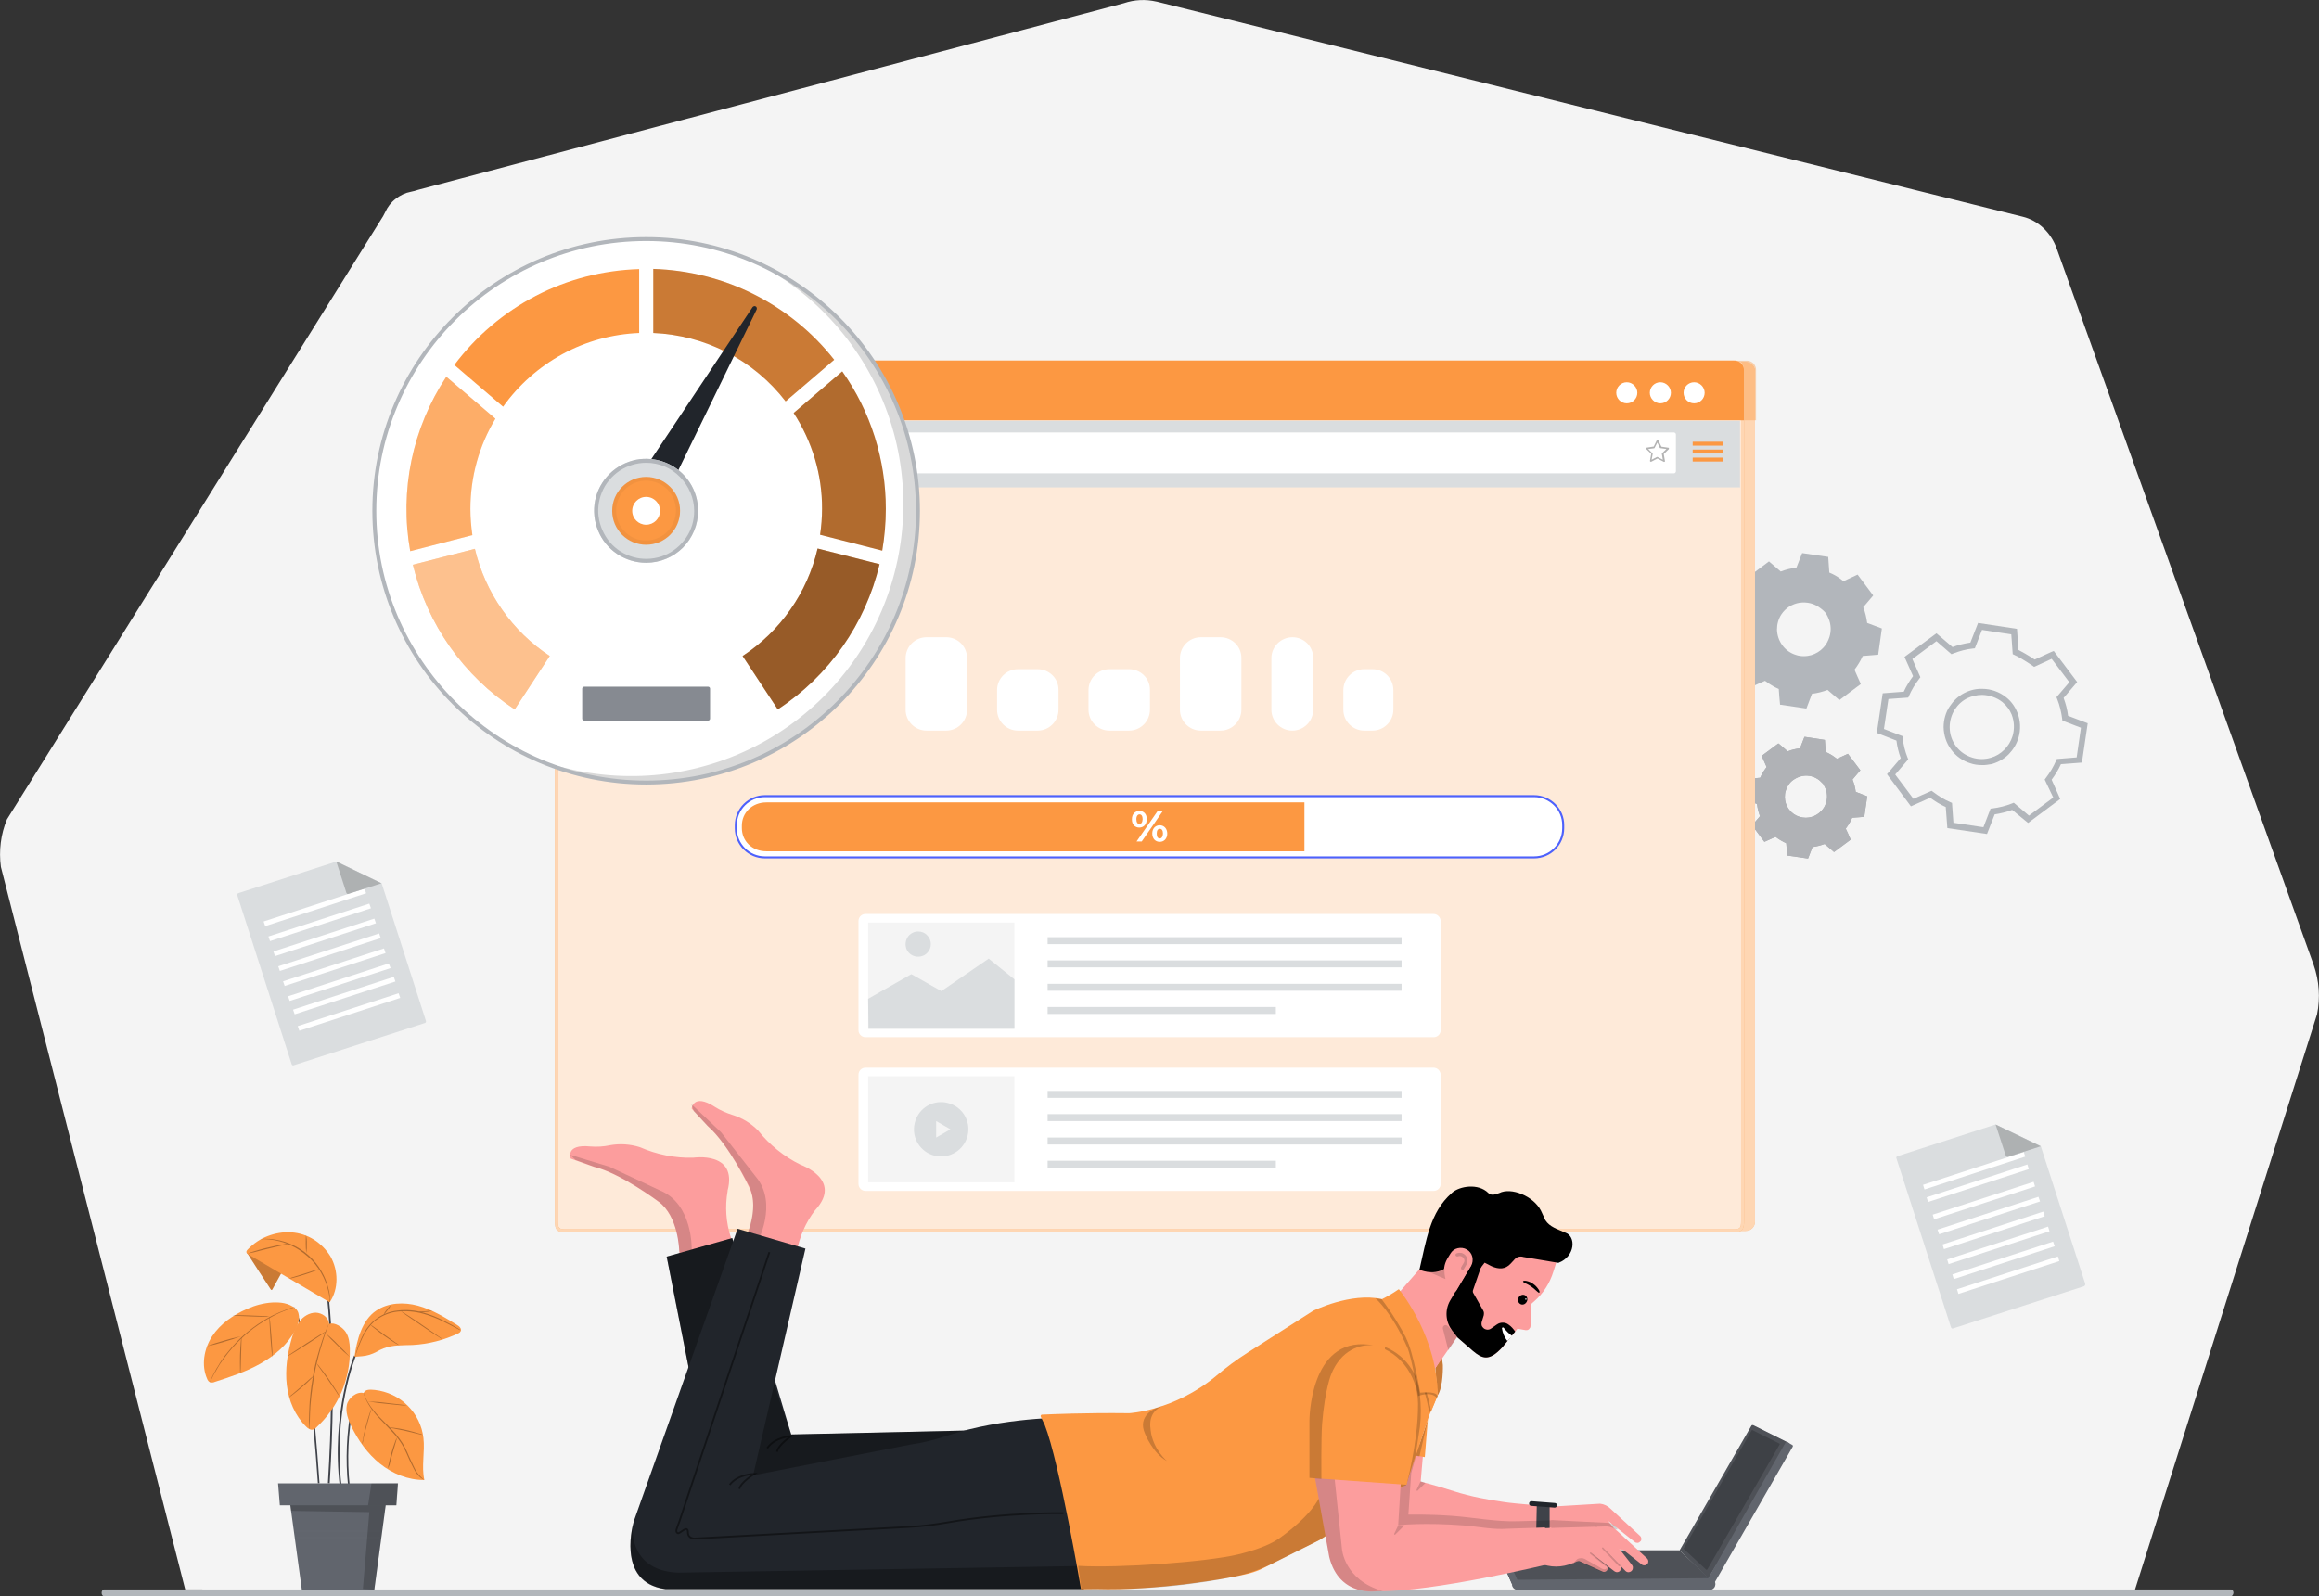<?xml version="1.0" encoding="utf-8"?>
<!-- Generator: Adobe Illustrator 26.2.1, SVG Export Plug-In . SVG Version: 6.00 Build 0)  -->
<svg version="1.1" id="Layer_1" xmlns="http://www.w3.org/2000/svg" xmlns:xlink="http://www.w3.org/1999/xlink" x="0px" y="0px"
	 viewBox="0 0 1298.5 894" style="enable-background:new 0 0 1298.5 894;" xml:space="preserve">
<rect x="0" y="0" width="1298.5" height="894" fill="#333333" stroke="none"/>
<style type="text/css">
	.st0{fill:#F4F4F4;}
	.st1{fill:#61656D;}
	.st2{opacity:0.5;fill:#FFFFFF;enable-background:new    ;}
	.st3{fill:#B2B6BB;}
	.st4{fill:#FC9842;}
	.st5{opacity:0.6;fill:#FFFFFF;enable-background:new    ;}
	.st6{opacity:0.4;fill:#FC9842;enable-background:new    ;}
	.st7{opacity:0.8;fill:#FFFFFF;enable-background:new    ;}
	.st8{fill:#FFFFFF;}
	.st9{fill:none;stroke:#4D61FC;stroke-width:1.12;stroke-miterlimit:10;}
	.st10{fill:#DADDDF;}
	.st11{opacity:0.3;enable-background:new    ;}
	.st12{opacity:0.3;}
	.st13{opacity:0.15;enable-background:new    ;}
	.st14{opacity:0.4;enable-background:new    ;}
	.st15{opacity:0.2;enable-background:new    ;}
	.st16{opacity:0.2;fill:#FFFFFF;enable-background:new    ;}
	.st17{opacity:0.4;fill:#FFFFFF;enable-background:new    ;}
	.st18{fill:#21252B;}
	.st19{opacity:0.2;}
	.st20{fill:#868A91;}
	.st21{fill:#3F4249;}
	.st22{fill:#FC9D9D;}
	.st23{opacity:0.43;fill:none;stroke:#000000;stroke-miterlimit:10;enable-background:new    ;}
	.st24{opacity:0.2;fill:#21252B;enable-background:new    ;}
</style>
<path class="st0" d="M103.7,890.2L0.5,485.5c-1.2-9-0.1-18.2,3.4-26.6l210.6-337.8c0.4-0.7,0.8-1.5,1.2-2.3c1.3-2.9,3.3-5.5,5.8-7.4
	c2.5-2,5.4-3.4,8.6-4c1.4-0.3,2.7-0.6,4.1-1.1L629.3,1.8c5.9-2,12.2-2.3,18.2-0.9h0.1l485.1,120.5c8.6,2.1,15.8,8.9,19,18l143.8,401
	c3.1,8.9,3.8,18.5,1.9,27.7L1194.3,894L103.7,890.2z"/>
<path class="st1" d="M980.9,462.1l0.2,0.2l6.7,9l0.2,0.2l0.2-0.1l6-2.7c1.8,1.4,3.9,2.6,6,3.6c0.2,2.3,0.3,4.5,0.5,6.6v0.3h0.3
	l11.1,1.6h0.3l0.1-0.2c0.8-2.1,1.6-4.2,2.4-6.2c2.3-0.3,4.6-0.9,6.8-1.7l5,4.3l0.2,0.2l0.2-0.1l9-6.7l0.2-0.1l-0.1-0.2
	c-0.9-2.1-1.8-4.2-2.7-6c1.4-1.9,2.7-3.9,3.6-6.1l6.6-0.5h0.2v-0.2c0.6-3.9,1.1-7.6,1.6-11.1v-0.2l-0.2-0.1l-6.2-2.4
	c-0.3-2.4-0.9-4.7-1.8-6.9l4.3-5.1l0.1-0.1l-0.1-0.1l-6.8-9v-0.1h-0.1l-4.6,2.1l-1.2,0.5l-0.4,0.2c-0.1-0.1-0.2-0.2-0.3-0.3
	c-0.2-0.2-0.6-0.5-1.1-0.8c-1.5-1.1-3.1-2-4.8-2.7c-0.1-1.8-0.3-4-0.5-6.7v-0.1h-0.1l-11.1-1.7h-0.2l-0.1,0.2
	c-0.7,1.9-1.5,4-2.4,6.2c-2.4,0.3-4.7,0.8-6.9,1.7l-5-4.3l-0.2-0.1l-0.2,0.1l-9,6.7l-0.2,0.1l0.1,0.2c0.9,2,1.8,4,2.7,6.1
	c-1.4,1.8-2.7,3.9-3.6,6l-6.6,0.6H979v0.2c-0.5,3.6-1.1,7.3-1.6,11.1v0.3l0.2,0.1l6.2,2.4c0.3,2.3,0.8,4.6,1.7,6.8l-4.3,5
	L980.9,462.1z M1020.9,439.1c0.5,0.9,0.9,1.7,1.3,2.6c1,2.5,1.1,5.3,0.3,7.8c-0.5,1.8-1.4,3.4-2.7,4.7c-1.4,1.5-3.3,2.7-5.3,3.3
	c-1.1,0.3-2.2,0.5-3.3,0.5c-1.2,0-2.3-0.2-3.5-0.5c-2.4-0.7-4.5-2.2-6-4.2c-1.5-2-2.3-4.4-2.3-6.9c0-1.2,0.1-2.3,0.5-3.5
	c0.3-1.1,0.8-2.1,1.4-3.1c0.9-1.4,2.1-2.6,3.5-3.4c1.4-0.9,2.9-1.5,4.6-1.8s3.3-0.2,4.9,0.2c1.6,0.4,3.1,1.2,4.4,2.2
	C1019.5,437.7,1020.2,438.4,1020.9,439.1L1020.9,439.1z M1028.1,424.6c-0.3-0.2-0.6-0.4-0.9-0.6l0.1,0.1L1028.1,424.6z"/>
<path class="st2" d="M980.9,462.1l0.2,0.2l6.7,9l0.2,0.2l0.2-0.1l6-2.7c1.8,1.4,3.9,2.6,6,3.6c0.2,2.3,0.3,4.5,0.5,6.6v0.3h0.3
	l11.1,1.6h0.3l0.1-0.2c0.8-2.1,1.6-4.2,2.4-6.2c2.3-0.3,4.6-0.9,6.8-1.7l5,4.3l0.2,0.2l0.2-0.1l9-6.7l0.2-0.1l-0.1-0.2
	c-0.9-2.1-1.8-4.2-2.7-6c1.4-1.9,2.7-3.9,3.6-6.1l6.6-0.5h0.2v-0.2c0.6-3.9,1.1-7.6,1.6-11.1v-0.2l-0.2-0.1l-6.2-2.4
	c-0.3-2.4-0.9-4.7-1.8-6.9l4.3-5.1l0.1-0.1l-0.1-0.1l-6.8-9v-0.1h-0.1l-4.6,2.1l-1.2,0.5l-0.4,0.2c-0.1-0.1-0.2-0.2-0.3-0.3
	c-0.2-0.2-0.6-0.5-1.1-0.8c-1.5-1.1-3.1-2-4.8-2.7c-0.1-1.8-0.3-4-0.5-6.7v-0.1h-0.1l-11.1-1.7h-0.2l-0.1,0.2
	c-0.7,1.9-1.5,4-2.4,6.2c-2.4,0.3-4.7,0.8-6.9,1.7l-5-4.3l-0.2-0.1l-0.2,0.1l-9,6.7l-0.2,0.1l0.1,0.2c0.9,2,1.8,4,2.7,6.1
	c-1.4,1.8-2.7,3.9-3.6,6l-6.6,0.6H979v0.2c-0.5,3.6-1.1,7.3-1.6,11.1v0.3l0.2,0.1l6.2,2.4c0.3,2.3,0.8,4.6,1.7,6.8l-4.3,5
	L980.9,462.1z M1020.9,439.1c0.5,0.9,0.9,1.7,1.3,2.6c1,2.5,1.1,5.3,0.3,7.8c-0.5,1.8-1.4,3.4-2.7,4.7c-1.4,1.5-3.3,2.7-5.3,3.3
	c-1.1,0.3-2.2,0.5-3.3,0.5c-1.2,0-2.3-0.2-3.5-0.5c-2.4-0.7-4.5-2.2-6-4.2c-1.5-2-2.3-4.4-2.3-6.9c0-1.2,0.1-2.3,0.5-3.5
	c0.3-1.1,0.8-2.1,1.4-3.1c0.9-1.4,2.1-2.6,3.5-3.4c1.4-0.9,2.9-1.5,4.6-1.8s3.3-0.2,4.9,0.2c1.6,0.4,3.1,1.2,4.4,2.2
	C1019.5,437.7,1020.2,438.4,1020.9,439.1L1020.9,439.1z M1028.1,424.6c-0.3-0.2-0.6-0.4-0.9-0.6l0.1,0.1L1028.1,424.6z"/>
<path class="st3" d="M971.3,372.7l0.2,0.3l8.6,11.5l0.2,0.3l0.3-0.1l7.7-3.4c2.4,1.8,4.9,3.4,7.7,4.6c0.2,2.9,0.4,5.8,0.7,8.4v0.4
	h0.3l14.2,2.1h0.3l0.1-0.3c1-2.7,2.1-5.4,3-7.9c3-0.4,5.9-1.1,8.7-2.2l6.4,5.5l0.2,0.2l0.3-0.2c4-3,7.9-5.9,11.5-8.6l0.2-0.2
	l-0.1-0.3c-1.2-2.7-2.4-5.3-3.4-7.7c1.8-2.4,3.4-5,4.6-7.7l8.4-0.7h0.3v-0.3c0.7-5,1.4-9.7,2-14.2v-0.2l-0.2-0.1l-8-3
	c-0.4-3-1.1-6-2.2-8.8l5.5-6.5l0.1-0.1l-0.1-0.1l-8.6-11.5l-0.1-0.1l-0.1,0.1l-5.8,2.7l-1.5,0.7c-0.3,0.2-0.5,0.2-0.5,0.3
	c-0.1-0.1-0.3-0.3-0.4-0.4c-0.3-0.2-0.8-0.6-1.4-1.1c-1.9-1.4-3.9-2.5-6.1-3.4c-0.2-2.4-0.4-5.2-0.6-8.6v-0.2h-0.2l-14.2-2.1h-0.2
	l-0.1,0.2c-1,2.5-2,5.1-3.1,7.9c-3,0.4-6,1.1-8.8,2.2l-6.4-5.5l-0.2-0.2l-0.2,0.2l-11.5,8.6l-0.2,0.2l0.1,0.3l3.7,7.7
	c-1.9,2.4-3.4,5-4.6,7.7l-8.4,0.6h-0.3l-0.1,0.3c-0.7,4.6-1.4,9.3-2.1,14.2v0.3l0.3,0.1l7.9,3c0.4,3,1.1,5.9,2.2,8.7
	c-1.8,2.1-3.6,4.2-5.5,6.4L971.3,372.7z M1022.3,343.3c-0.1,0.1,0.8,1.1,1.7,3.4c1.3,3.2,1.4,6.7,0.4,10c-0.7,2.2-1.8,4.3-3.4,6
	c-1.8,2-4.2,3.4-6.7,4.2c-1.4,0.4-2.8,0.6-4.3,0.6c-1.5,0-3-0.2-4.4-0.7c-3-0.9-5.7-2.8-7.6-5.4c-1.9-2.6-2.9-5.6-3-8.8
	c0-3,0.8-5.9,2.4-8.4c1.2-1.8,2.7-3.3,4.4-4.4c1.8-1.1,3.8-1.9,5.8-2.2c2.1-0.3,4.2-0.2,6.2,0.3c2,0.5,3.9,1.5,5.6,2.8
	C1021.5,342.2,1022.2,343.4,1022.3,343.3L1022.3,343.3z"/>
<path class="st3" d="M1126.7,453.6c-3.2,1.2-6.5,2-9.8,2.5l-4.3,11l-22.2-3.3l-0.9-11.8c-3.1-1.4-6-3.2-8.7-5.2l-10.8,4.8l-13.4-18
	l7.7-9c-1.2-3.2-2-6.5-2.4-9.8l-11-4.3l3.3-22.2l11.8-0.9c1.4-3.1,3.2-6,5.2-8.7l-4.8-10.8l17.9-13.2l9,7.7c3.2-1.2,6.6-2,10-2.5
	l4.3-11l21.8,3.3l0.8,11.8c2.5,1.3,4.9,2.7,7.3,4.2l1.8,1.2l9.4-4.3l1.3-0.5l13.1,17.4l-7.6,8.9c1.2,3.2,2.1,6.6,2.5,10l11,4.2
	l-3,20.3l-0.2,1.7l-11.8,0.9c-1.4,3.1-3.2,6-5.2,8.7l4.8,10.8l-18,13.4L1126.7,453.6z M1144.9,436.6l0.6-0.8c2.3-3,4.3-6.3,5.8-9.8
	l0.4-0.9l11.1-0.9l2.4-16.6l-10.4-4l-0.1-1c-0.5-3.8-1.4-7.6-2.8-11.1l-0.4-1l7.2-8.4l-9.9-13.1l-9.8,4.5l-3.4-2.3
	c-2.4-1.6-5-3.1-7.7-4.4l-0.9-0.4l-0.8-11.1l-16.4-2.5l-4,10.3l-1,0.1c-3.8,0.4-7.5,1.4-11.1,2.8l-1,0.4l-8.4-7.3l-13.5,10l4.5,10.2
	l-0.6,0.8c-2.3,3-4.3,6.2-5.8,9.7l-0.4,0.9l-11.1,0.8l-2.5,16.8l10.4,4l0.1,1c0.4,3.8,1.3,7.5,2.7,11l0.4,1l-7.3,8.5l10.2,13.6
	l10.2-4.5l0.8,0.6c3,2.3,6.2,4.3,9.7,5.8l0.9,0.4l0.8,11.1l16.8,2.5l4-10.4l1-0.1c3.8-0.5,7.5-1.4,11-2.8l1-0.4l8.5,7.2l13.6-10.1
	L1144.9,436.6z M1109.6,428.5c-2.2,0-4.3-0.3-6.3-1c-4.3-1.3-8.1-4-10.8-7.7l0,0c-2.7-3.6-4.1-8-4.2-12.5c0-2.1,0.3-4.3,0.9-6.3
	c0.6-2,1.4-3.8,2.6-5.5c2-3,4.6-5.5,7.8-7.2c3.2-1.7,6.7-2.6,10.3-2.5c4.9,0,9.7,1.7,13.5,4.8c2.8,2.2,4.9,5.2,6.2,8.5
	c1.8,4.5,2,9.5,0.6,14.2c-1,3.4-2.9,6.5-5.4,9.1c-2.5,2.5-5.7,4.4-9.1,5.4l-0.8,0.2C1113.2,428.3,1111.4,428.6,1109.6,428.5
	L1109.6,428.5z M1101.7,391c-2.9,1.4-5.3,3.6-7.1,6.3c-1.9,3-2.9,6.5-2.9,10c0,3.8,1.2,7.5,3.5,10.6c2.3,3.1,5.5,5.3,9.1,6.4
	c3.4,1.1,7,1.1,10.4,0.1c2.9-0.8,5.5-2.4,7.6-4.5c2.1-2.1,3.7-4.7,4.6-7.6c1.2-4,1-8.2-0.5-12.1c-1.1-2.7-2.9-5.1-5.2-7
	c-3.2-2.5-7.2-3.9-11.3-4c-1.6,0-3.2,0.2-4.8,0.6C1103.9,390.1,1102.8,390.5,1101.7,391L1101.7,391z"/>
<path class="st3" d="M1249.2,894H58.3c-0.8,0-1.4-0.8-1.4-1.9c0-1,0.6-1.9,1.4-1.9h1190.9c0.8,0,1.4,0.9,1.4,1.9
	C1250.5,893.1,1249.9,894,1249.2,894z"/>
<path class="st4" d="M977.5,202.8H323.8c-2.9,0-5.2,2.3-5.2,5.2v476.2c0,2.9,2.3,5.2,5.2,5.2h653.7c2.9,0,5.2-2.3,5.2-5.2V208.1
	C982.7,205.2,980.3,202.8,977.5,202.8z"/>
<path class="st5" d="M977.5,202.8H323.8c-2.9,0-5.2,2.3-5.2,5.2v476.2c0,2.9,2.3,5.2,5.2,5.2h653.7c2.9,0,5.2-2.3,5.2-5.2V208.1
	C982.7,205.2,980.3,202.8,977.5,202.8z"/>
<path class="st6" d="M322.7,202h655.4c0.7,0,1.4,0.1,2,0.4c0.6,0.3,1.2,0.6,1.7,1.1c0.5,0.5,0.9,1.1,1.1,1.7c0.3,0.6,0.4,1.3,0.4,2
	v28.2H317.5v-28.2c0-1.4,0.5-2.7,1.5-3.7C320,202.5,321.3,202,322.7,202z"/>
<path class="st4" d="M970.5,202.7H316.8c-2.9,0-5.2,2.3-5.2,5.2v476.2c0,2.9,2.3,5.2,5.2,5.2h653.7c2.9,0,5.2-2.3,5.2-5.2V207.9
	C975.7,205.1,973.4,202.7,970.5,202.7z"/>
<path class="st7" d="M970.5,202.7H316.8c-2.9,0-5.2,2.3-5.2,5.2v476.2c0,2.9,2.3,5.2,5.2,5.2h653.7c2.9,0,5.2-2.3,5.2-5.2V207.9
	C975.7,205.1,973.4,202.7,970.5,202.7z"/>
<path class="st4" d="M970.1,690.2H317.2c-5.2,0-6.5-1.2-6.5-6.3V208.2c0-5.1,1.3-6.3,6.5-6.3h652.9c5.2,0,6.5,1.2,6.5,6.3v475.7
	C976.6,689,975.2,690.2,970.1,690.2z M317.2,203.6c-4.2,0-4.8,0.5-4.8,4.6v475.7c0,4.1,0.5,4.6,4.8,4.6h652.9c4.2,0,4.8-0.5,4.8-4.6
	V208.2c0-4.2-0.5-4.6-4.8-4.6H317.2z"/>
<path class="st5" d="M970.1,690.2H317.2c-5.2,0-6.5-1.2-6.5-6.3V208.2c0-5.1,1.3-6.3,6.5-6.3h652.9c5.2,0,6.5,1.2,6.5,6.3v475.7
	C976.6,689,975.2,690.2,970.1,690.2z M317.2,203.6c-4.2,0-4.8,0.5-4.8,4.6v475.7c0,4.1,0.5,4.6,4.8,4.6h652.9c4.2,0,4.8-0.5,4.8-4.6
	V208.2c0-4.2-0.5-4.6-4.8-4.6H317.2z"/>
<path class="st4" d="M976.5,235.4H310.7v-28.2c0-0.7,0.1-1.4,0.4-2c0.3-0.6,0.6-1.2,1.1-1.7c0.5-0.5,1.1-0.9,1.7-1.1
	c0.6-0.3,1.3-0.4,2-0.4h655.4c0.7,0,1.4,0.1,2,0.4s1.2,0.6,1.7,1.1c0.5,0.5,0.9,1.1,1.1,1.7c0.3,0.6,0.4,1.3,0.4,2V235.4z"/>
<path class="st8" d="M910.9,225.9c3.3,0,5.9-2.7,5.9-5.9s-2.7-5.9-5.9-5.9c-3.3,0-5.9,2.7-5.9,5.9S907.6,225.9,910.9,225.9z"/>
<path class="st8" d="M929.7,225.9c3.3,0,5.9-2.7,5.9-5.9s-2.7-5.9-5.9-5.9c-3.3,0-5.9,2.7-5.9,5.9S926.5,225.9,929.7,225.9z"/>
<path class="st8" d="M948.6,225.9c3.3,0,5.9-2.7,5.9-5.9s-2.7-5.9-5.9-5.9c-3.3,0-5.9,2.7-5.9,5.9S945.3,225.9,948.6,225.9z"/>
<path class="st8" d="M859,445.9H428.3c-9,0-16.3,7.3-16.3,16.3v1.7c0,9,7.3,16.3,16.3,16.3H859c9,0,16.3-7.3,16.3-16.3v-1.7
	C875.4,453.3,868,445.9,859,445.9z"/>
<path class="st9" d="M859,445.9H428.3c-9,0-16.3,7.3-16.3,16.3v1.7c0,9,7.3,16.3,16.3,16.3H859c9,0,16.3-7.3,16.3-16.3v-1.7
	C875.4,453.3,868,445.9,859,445.9z"/>
<path class="st4" d="M429.2,449.4h301.2v27.4H429.2c-8.2,0-13.8-5.8-13.8-13v-1.4C415.4,455.3,421,449.4,429.2,449.4z"/>
<path class="st8" d="M633.8,458.8c0-2.9,1.8-4.6,4.2-4.6c2.5,0,4.2,1.8,4.1,4.7c0,2.9-1.8,4.6-4.2,4.6
	C635.5,463.5,633.7,461.7,633.8,458.8z M639.8,458.8c0-1.8-0.7-2.7-1.7-2.7s-1.8,0.9-1.8,2.7c0,1.8,0.7,2.7,1.7,2.7
	C639,461.5,639.7,460.7,639.8,458.8L639.8,458.8z M648.1,454.4h2.9l-11.7,16.9h-2.9L648.1,454.4z M645.2,466.8
	c0-2.8,1.8-4.6,4.2-4.6c2.4,0,4.2,1.9,4.2,4.7c0,2.8-1.8,4.6-4.2,4.6C646.9,471.5,645.2,469.7,645.2,466.8L645.2,466.8z
	 M651.2,466.9c0-1.8-0.7-2.7-1.7-2.7c-1.1,0-1.8,0.8-1.8,2.7s0.7,2.7,1.7,2.7C650.4,469.6,651.1,468.7,651.2,466.9L651.2,466.9z"/>
<path class="st8" d="M529.8,356.9h-11c-6.5,0-11.7,5.3-11.7,11.7v28.9c0,6.5,5.3,11.7,11.7,11.7h11c6.5,0,11.7-5.3,11.7-11.7v-28.9
	C541.5,362.1,536.3,356.9,529.8,356.9z"/>
<path class="st8" d="M581,374.8h-11c-6.5,0-11.7,5.3-11.7,11.7v11c0,6.5,5.3,11.7,11.7,11.7h11c6.5,0,11.7-5.3,11.7-11.7v-11
	C592.8,380,587.5,374.8,581,374.8z"/>
<path class="st8" d="M632.2,374.8h-11c-6.5,0-11.7,5.3-11.7,11.7v11c0,6.5,5.3,11.7,11.7,11.7h11c6.5,0,11.7-5.3,11.7-11.7v-11
	C644,380,638.7,374.8,632.2,374.8z"/>
<path class="st8" d="M683.4,356.9h-11c-6.5,0-11.7,5.3-11.7,11.7v28.9c0,6.5,5.3,11.7,11.7,11.7h11c6.5,0,11.7-5.3,11.7-11.7v-28.9
	C695.2,362.1,689.9,356.9,683.4,356.9z"/>
<path class="st8" d="M723.7,356.9L723.7,356.9c-6.5,0-11.8,5.3-11.8,11.7v28.9c0,6.5,5.3,11.7,11.7,11.7h0c6.5,0,11.7-5.3,11.7-11.7
	v-28.9C735.4,362.1,730.2,356.9,723.7,356.9z"/>
<path class="st8" d="M768.5,374.8h-4.6c-6.5,0-11.7,5.3-11.7,11.7v11c0,6.5,5.3,11.7,11.7,11.7h4.6c6.5,0,11.7-5.3,11.7-11.7v-11
	C780.2,380,775,374.8,768.5,374.8z"/>
<path class="st8" d="M802.7,511.9H484.6c-2.1,0-3.9,1.7-3.9,3.9V577c0,2.1,1.7,3.9,3.9,3.9h318.2c2.1,0,3.9-1.7,3.9-3.9v-61.2
	C806.6,513.7,804.9,511.9,802.7,511.9z"/>
<path class="st10" d="M784.8,524.9H586.6v3.9h198.2V524.9z"/>
<path class="st10" d="M784.8,537.9H586.6v3.9h198.2V537.9z"/>
<path class="st10" d="M784.8,551H586.6v3.9h198.2V551z"/>
<path class="st10" d="M714.4,564H586.6v3.9h127.8V564z"/>
<path class="st0" d="M568,516.7h-81.9v59.4H568V516.7z"/>
<path class="st10" d="M486.1,559.4l24.2-13.8l16.8,9.5l26.5-18.2l14.4,11.6v27.7h-81.7L486.1,559.4z"/>
<path class="st10" d="M521.2,528.8c0,1.4-0.4,2.8-1.2,3.9c-0.8,1.2-1.9,2.1-3.2,2.6c-1.3,0.5-2.7,0.7-4.1,0.4
	c-1.4-0.3-2.6-0.9-3.6-1.9c-1-1-1.7-2.2-1.9-3.6c-0.3-1.4-0.1-2.8,0.4-4.1c0.5-1.3,1.4-2.4,2.6-3.2c1.2-0.8,2.5-1.2,3.9-1.2
	c1.9,0,3.7,0.7,5,2.1C520.5,525.1,521.2,526.9,521.2,528.8L521.2,528.8z"/>
<path class="st8" d="M802.7,598H484.6c-2.1,0-3.9,1.7-3.9,3.9v61.2c0,2.1,1.7,3.9,3.9,3.9h318.2c2.1,0,3.9-1.7,3.9-3.9v-61.2
	C806.6,599.8,804.9,598,802.7,598z"/>
<path class="st10" d="M784.8,611H586.6v3.9h198.2V611z"/>
<path class="st10" d="M784.8,624H586.6v3.9h198.2V624z"/>
<path class="st10" d="M784.8,637.1H586.6v3.9h198.2V637.1z"/>
<path class="st10" d="M714.4,650.1H586.6v3.9h127.8V650.1z"/>
<path class="st0" d="M568,602.8h-81.9v59.4H568V602.8z"/>
<path class="st10" d="M541.8,636c2-8.2-3.1-16.4-11.3-18.3c-8.2-2-16.4,3.1-18.3,11.3c-2,8.2,3.1,16.4,11.3,18.3
	C531.7,649.2,539.9,644.1,541.8,636z"/>
<path class="st0" d="M532.2,632.5l-4,2.3l-4,2.3v-4.6v-4.6l4,2.3L532.2,632.5z"/>
<path class="st10" d="M474.2,209.4H344.5c-0.7,0-1.3,0.2-1.9,0.5c-0.6,0.4-1,0.9-1.3,1.5l-12.7,25.5h161.5l-12.7-25.5
	c-0.3-0.6-0.7-1.1-1.3-1.4C475.5,209.6,474.9,209.4,474.2,209.4L474.2,209.4z"/>
<path class="st10" d="M974.3,235.7H310.7v37.3h663.6V235.7z"/>
<path class="st8" d="M405.8,243.4v20.5c0,0.3,0.1,0.6,0.3,0.8c0.2,0.2,0.4,0.4,0.7,0.4h530.6c0.3,0,0.6-0.2,0.7-0.4
	c0.2-0.2,0.3-0.5,0.3-0.8v-20.5c0-0.3-0.1-0.6-0.3-0.8c-0.2-0.2-0.5-0.4-0.7-0.4H406.9c-0.3,0-0.6,0.2-0.8,0.4
	C405.9,242.8,405.8,243.1,405.8,243.4z"/>
<path class="st4" d="M964.6,247.4h-16.8v2.2h16.8V247.4z"/>
<path class="st4" d="M964.6,251.8h-16.8v2.2h16.8V251.8z"/>
<path class="st4" d="M964.6,256.3h-16.8v2.2h16.8V256.3z"/>
<path class="st11" d="M924.4,258.7l-0.3-0.2c-0.1-0.1-0.1-0.1-0.2-0.2c0-0.1,0-0.2,0-0.3l0.7-3.8l-3-2.9l0.1-0.3
	c0-0.1,0.1-0.2,0.2-0.2c0.1-0.1,0.2-0.1,0.3-0.1l3.8-0.6l1.8-3.7h0.3c0.1,0,0.2,0,0.3,0.1c0.1,0.1,0.2,0.1,0.2,0.2l1.7,3.5l4.1,0.6
	l0.1,0.3c0,0.1,0,0.2,0,0.3s-0.1,0.2-0.1,0.2l-2.8,2.7l0.7,4.1l-0.2,0.2c-0.1,0.1-0.2,0.1-0.3,0.1c-0.1,0-0.2,0-0.3-0.1l-3.4-1.8
	L924.4,258.7z M922.9,251.5l2.5,2.5v0.3l-0.6,3.2l3.1-1.6l0.3,0.1l2.9,1.5l-0.6-3.5l0.2-0.2l2.4-2.3l-3.5-0.5l-0.2-0.2l-1.4-2.9
	l-1.6,3.1l-0.3,0.1L922.9,251.5z"/>
<path class="st11" d="M359.1,247.2c-0.1-0.1-0.3-0.1-0.5-0.1c-0.2,0-0.3,0.1-0.4,0.2c-0.1,0.1-0.2,0.3-0.2,0.4c0,0.2,0,0.3,0.1,0.5
	l3.9,3.9h-10.3c-0.2,0-0.4,0.1-0.5,0.2s-0.2,0.3-0.2,0.5c0,0.2,0.1,0.4,0.2,0.5c0.1,0.1,0.3,0.2,0.5,0.2h10.5l-4,4
	c-0.1,0.1-0.2,0.3-0.2,0.5s0.1,0.4,0.2,0.5c0.1,0.1,0.3,0.2,0.5,0.2c0.2,0,0.4-0.1,0.5-0.2l5.7-5.7L359.1,247.2z"/>
<path class="st11" d="M335.5,252.1h-10.3l3.9-3.9c0.1-0.1,0.1-0.3,0.1-0.5c0-0.2-0.1-0.3-0.2-0.4c-0.1-0.1-0.3-0.2-0.4-0.2
	c-0.2,0-0.3,0-0.5,0.1l-5.8,5.8l5.7,5.7c0.1,0.1,0.1,0.1,0.2,0.2c0.1,0,0.2,0.1,0.3,0.1c0.1,0,0.3,0,0.4-0.1
	c0.1-0.1,0.2-0.2,0.3-0.3c0.1-0.1,0.1-0.3,0-0.4c0-0.1-0.1-0.3-0.2-0.4l-4-4h10.5c0.2,0,0.4-0.1,0.5-0.2c0.1-0.1,0.2-0.3,0.2-0.5
	c0-0.2-0.1-0.4-0.2-0.5C335.9,252.3,335.7,252.2,335.5,252.1L335.5,252.1z"/>
<g class="st12">
	<path class="st11" d="M385.7,259.8c-0.9,0-1.7-0.2-2.5-0.6c-0.8-0.4-1.5-0.9-2-1.6c-0.5-0.7-0.9-1.5-1.1-2.3
		c-0.2-0.9-0.2-1.7,0-2.6c0.2-0.9,0.6-1.7,1.1-2.3c0.5-0.7,1.2-1.2,2-1.6c0.8-0.4,1.7-0.6,2.5-0.6c0.9,0,1.7,0.2,2.5,0.6
		c0.2,0.1,0.3,0.2,0.4,0.4c0.1,0.2,0.1,0.4,0,0.6c-0.1,0.2-0.2,0.3-0.4,0.4c-0.2,0.1-0.4,0.1-0.6,0c-0.6-0.3-1.2-0.5-1.9-0.4
		c-0.9,0-1.7,0.3-2.4,0.7c-0.7,0.5-1.3,1.2-1.6,2c-0.3,0.8-0.4,1.7-0.3,2.5c0.2,0.8,0.6,1.6,1.2,2.2c0.6,0.6,1.4,1,2.2,1.2
		s1.7,0.1,2.5-0.2c0.8-0.3,1.5-0.9,2-1.6c0.5-0.7,0.7-1.6,0.7-2.4c0-0.2,0.1-0.4,0.2-0.5c0.1-0.1,0.3-0.2,0.5-0.2
		c0.2,0,0.4,0.1,0.5,0.2c0.1,0.1,0.2,0.3,0.2,0.5c0,1.5-0.6,3-1.7,4.1C388.7,259.2,387.2,259.8,385.7,259.8L385.7,259.8z"/>
	<path class="st11" d="M386.6,252.3c-0.2,0-0.3-0.1-0.5-0.2c-0.1-0.1-0.2-0.3-0.3-0.4c0-0.2,0-0.3,0.1-0.5c0.1-0.1,0.2-0.3,0.4-0.3
		l2.8-1.1L388,247c-0.1-0.2-0.1-0.4,0-0.6s0.2-0.3,0.4-0.4c0.1,0,0.2-0.1,0.3-0.1c0.1,0,0.2,0,0.3,0.1s0.2,0.1,0.2,0.2
		c0.1,0.1,0.1,0.2,0.2,0.2l1.6,4.1l-4.1,1.6C386.8,252.2,386.7,252.3,386.6,252.3L386.6,252.3z"/>
</g>
<path class="st11" d="M467.4,224.4l4.1-4.1c0.1-0.1,0.2-0.3,0.2-0.6c0-0.2-0.1-0.4-0.2-0.6s-0.3-0.2-0.6-0.2c-0.2,0-0.4,0.1-0.6,0.2
	l-4.1,4.1l-4.1-4.1c-0.1-0.1-0.3-0.2-0.6-0.2c-0.2,0-0.4,0.1-0.6,0.2c-0.1,0.1-0.1,0.2-0.2,0.3c0,0.1-0.1,0.2-0.1,0.3s0,0.2,0.1,0.3
	c0,0.1,0.1,0.2,0.2,0.3l4.1,4.1l-4.1,4.1c-0.1,0.1-0.1,0.2-0.2,0.3c0,0.1-0.1,0.2-0.1,0.3s0,0.2,0.1,0.3c0,0.1,0.1,0.2,0.2,0.3
	c0.1,0.1,0.2,0.1,0.3,0.2c0.1,0,0.2,0.1,0.3,0.1c0.1,0,0.2,0,0.3-0.1c0.1,0,0.2-0.1,0.3-0.2l4.1-4.1l4.1,4.1
	c0.1,0.1,0.3,0.2,0.6,0.2c0.2,0,0.4-0.1,0.6-0.2c0.1-0.1,0.2-0.3,0.2-0.6c0-0.2-0.1-0.4-0.2-0.6L467.4,224.4z"/>
<path class="st8" d="M361.8,438.3c84.1,0,152.2-68.1,152.2-152.2s-68.1-152.2-152.2-152.2S209.6,202,209.6,286.1
	S277.8,438.3,361.8,438.3z"/>
<path class="st13" d="M417.6,144.4c35.9,16.6,63.9,46.6,78.1,83.5c14.2,36.9,13.4,77.9-2.1,114.3c-15.5,36.4-44.6,65.3-81.1,80.6
	c-36.5,15.3-77.5,15.8-114.3,1.5c18.5,8.5,38.5,13.2,58.8,13.9c20.3,0.7,40.6-2.8,59.6-10.1c19-7.3,36.3-18.4,51-32.5
	c14.6-14.1,26.3-31.1,34.3-49.8c8-18.7,12.1-38.9,12.2-59.2c0.1-20.4-3.9-40.5-11.8-59.3c-7.9-18.8-19.4-35.8-34-50
	C453.9,163,436.6,151.9,417.6,144.4z"/>
<path class="st4" d="M457.8,307.2c-5.7,24.7-20.8,46.3-42,60.2l19.7,29.9c28.7-18.8,49.1-47.9,57-81.3L457.8,307.2z"/>
<path class="st14" d="M457.8,307.2c-5.7,24.7-20.8,46.3-42,60.2l19.7,29.9c28.7-18.8,49.1-47.9,57-81.3L457.8,307.2z"/>
<path class="st4" d="M365.8,186.5c14.4,0.6,28.5,4.3,41.3,10.9c12.8,6.6,24,16,32.8,27.4l27.2-23.3c-12.1-15.4-27.5-27.9-45-36.7
	c-17.5-8.8-36.7-13.6-56.3-14.2V186.5z"/>
<path class="st15" d="M365.8,186.5c14.4,0.6,28.5,4.3,41.3,10.9c12.8,6.6,24,16,32.8,27.4l27.2-23.3c-12.1-15.4-27.5-27.9-45-36.7
	c-17.5-8.8-36.7-13.6-56.3-14.2V186.5z"/>
<path class="st4" d="M444.4,231.3c10.4,16,16,34.6,15.9,53.7c0,4.9-0.4,9.7-1.1,14.5l34.8,8.9c1.3-7.7,2-15.6,2-23.4
	c0-27.6-8.5-54.5-24.4-77L444.4,231.3z"/>
<path class="st11" d="M444.4,231.3c10.4,16,16,34.6,15.9,53.7c0,4.9-0.4,9.7-1.1,14.5l34.8,8.9c1.3-7.7,2-15.6,2-23.4
	c0-27.6-8.5-54.5-24.4-77L444.4,231.3z"/>
<path class="st4" d="M281.7,227.8c8.7-12.2,20.1-22.3,33.3-29.5c13.2-7.2,27.9-11.2,42.9-11.8v-35.8c-20.2,0.6-40,5.7-57.9,15
	c-17.9,9.3-33.5,22.6-45.6,38.7L281.7,227.8z"/>
<path class="st4" d="M264.5,299.7c-0.7-4.9-1.1-9.8-1.1-14.7c0-17.8,4.8-35.3,14-50.5L249.9,211c-19,28.8-26.3,63.7-20.2,97.7
	L264.5,299.7z"/>
<path class="st16" d="M264.5,299.7c-0.7-4.9-1.1-9.8-1.1-14.7c0-17.8,4.8-35.3,14-50.5L249.9,211c-19,28.8-26.3,63.7-20.2,97.7
	L264.5,299.7z"/>
<path class="st4" d="M265.9,307.4l-34.7,8.9c8,33.3,28.4,62.3,57,81l19.6-29.9C286.7,353.5,271.7,332,265.9,307.4L265.9,307.4z"/>
<path class="st17" d="M265.9,307.4l-34.7,8.9c8,33.3,28.4,62.3,57,81l19.6-29.9C286.7,353.5,271.7,332,265.9,307.4L265.9,307.4z"/>
<path class="st3" d="M361.8,439.4c-84.6,0-153.3-68.8-153.3-153.3s68.8-153.3,153.3-153.3s153.3,68.8,153.3,153.3
	S446.4,439.4,361.8,439.4z M361.8,135c-83.3,0-151.1,67.8-151.1,151.1s67.8,151.1,151.1,151.1s151.1-67.8,151.1-151.1
	S445.1,135,361.8,135L361.8,135z"/>
<path class="st18" d="M364.9,275.1c2.1,0.9,4.5,0.9,6.6,0.1c2.1-0.8,3.8-2.5,4.8-4.6l47.4-97.3c0.1-0.3,0.1-0.6,0-1
	c-0.1-0.3-0.3-0.6-0.6-0.7c-0.3-0.2-0.6-0.2-0.9-0.1c-0.3,0.1-0.6,0.2-0.8,0.5l-60.2,90.4c-0.7,1.1-1.1,2.3-1.3,3.5
	c-0.2,1.2-0.1,2.5,0.3,3.7s1,2.3,1.8,3.3C362.7,273.8,363.8,274.6,364.9,275.1L364.9,275.1z"/>
<path class="st10" d="M361.8,315.2c16.1,0,29.1-13,29.1-29.1c0-16.1-13-29.1-29.1-29.1c-16.1,0-29.1,13-29.1,29.1
	C332.7,302.1,345.8,315.2,361.8,315.2z"/>
<path class="st4" d="M361.8,305.1c10.5,0,19-8.5,19-19c0-10.5-8.5-19-19-19c-10.5,0-19,8.5-19,19
	C342.8,296.6,351.3,305.1,361.8,305.1z"/>
<path class="st8" d="M361.8,293.9c4.3,0,7.8-3.5,7.8-7.8c0-4.3-3.5-7.8-7.8-7.8c-4.3,0-7.8,3.5-7.8,7.8
	C354,290.4,357.5,293.9,361.8,293.9z"/>
<path class="st3" d="M361.8,315.2c-5.8,0-11.4-1.7-16.2-4.9c-4.8-3.2-8.5-7.7-10.7-13.1c-2.2-5.3-2.8-11.2-1.7-16.8
	c1.1-5.6,3.9-10.8,8-14.9c4.1-4.1,9.3-6.8,14.9-8c5.6-1.1,11.5-0.5,16.8,1.7s9.9,5.9,13.1,10.7c3.2,4.8,4.9,10.4,4.9,16.2
	c0,7.7-3.1,15.1-8.5,20.6C377,312.1,369.6,315.2,361.8,315.2L361.8,315.2z M361.8,259.2c-5.3,0-10.5,1.6-14.9,4.5
	c-4.4,3-7.9,7.1-9.9,12.1c-2,4.9-2.6,10.3-1.5,15.5s3.6,10,7.3,13.8c3.8,3.8,8.5,6.3,13.8,7.4c5.2,1,10.6,0.5,15.5-1.5
	c4.9-2,9.1-5.5,12.1-9.9c3-4.4,4.5-9.6,4.5-14.9c0-7.1-2.9-13.9-7.9-19C375.8,262,369,259.2,361.8,259.2L361.8,259.2z"/>
<g class="st19">
	<path class="st15" d="M361.8,305.1c-3.8,0-7.4-1.1-10.6-3.2c-3.1-2.1-5.6-5.1-7-8.5c-1.4-3.5-1.8-7.3-1.1-11
		c0.7-3.7,2.5-7.1,5.2-9.7c2.7-2.7,6-4.5,9.7-5.2c3.7-0.7,7.5-0.4,11,1.1c3.5,1.4,6.4,3.9,8.5,7c2.1,3.1,3.2,6.8,3.2,10.6
		c0,5-2,9.9-5.6,13.4C371.7,303.1,366.9,305.1,361.8,305.1L361.8,305.1z M361.8,269.2c-3.3,0-6.6,1-9.3,2.8
		c-2.8,1.8-4.9,4.5-6.2,7.5c-1.3,3.1-1.6,6.5-1,9.7c0.6,3.3,2.3,6.3,4.6,8.6c2.4,2.4,5.3,4,8.6,4.6c3.3,0.6,6.6,0.3,9.7-1
		c3.1-1.3,5.7-3.4,7.5-6.2c1.8-2.8,2.8-6,2.8-9.3c0-4.5-1.8-8.7-4.9-11.9C370.6,271,366.3,269.3,361.8,269.2L361.8,269.2z"/>
</g>
<path class="st20" d="M396.5,384.6h-69.4c-0.6,0-1.1,0.5-1.1,1.1v16.8c0,0.6,0.5,1.1,1.1,1.1h69.4c0.6,0,1.1-0.5,1.1-1.1v-16.8
	C397.6,385.1,397.1,384.6,396.5,384.6z"/>
<path class="st21" d="M178,830.8c-6.4-91.3-13.4-97.4-13.7-97.6l0.4-0.8c0.3,0.2,7.7,4.7,14.2,98.3L178,830.8z"/>
<path class="st21" d="M184.6,830.8l-1-0.1c4.2-66.7-0.4-103.1-0.4-103.5l0.9-0.1C184.2,727.5,188.8,764,184.6,830.8z"/>
<path class="st21" d="M190.3,832.8c-5.1-41.6,7.9-73.3,8-73.6l0.9,0.4c-0.1,0.3-13,31.8-7.9,73.1L190.3,832.8z"/>
<path class="st21" d="M195.6,837.9c-2.1-14.8-2-29.9,0.3-44.8l0.9,0.2c-2.3,14.7-2.4,29.7-0.3,44.4L195.6,837.9z"/>
<path class="st4" d="M198.5,759.9l4.1-0.3c2.9-0.2,5.7-1.1,8.3-2.5c1.2-0.7,2.5-1.4,3.9-1.9c5.1-2,10.7-1.7,16.2-1.9
	c8.9-0.5,17.7-2.7,25.8-6.6c0.5-0.2,0.9-0.6,1.1-1c0.8-1.5-0.7-2.9-2.1-3.7c-6.9-4.3-14-8.6-21.8-10.7c-7.8-2.1-16.7-1.8-23.4,2.8
	C202.7,739.4,199.8,750.5,198.5,759.9"/>
<path class="st11" d="M257.9,745.1c-0.2-0.1-0.5-0.2-0.7-0.3l-1.9-1c-1.7-0.9-4.1-2.2-7.2-3.7c-3.6-1.8-7.3-3.2-11.1-4.3
	c-4.7-1.3-9.6-1.7-14.4-1.2c-4.8,0.5-9.4,2.5-13.1,5.6c-2.9,2.7-5.2,6-6.8,9.6c-1.1,2.4-2.1,4.9-3,7.5c-0.3,0.9-0.5,1.5-0.7,2.1
	c-0.1,0.2-0.2,0.5-0.3,0.7c0-0.3,0.1-0.5,0.2-0.8c0.2-0.5,0.4-1.2,0.6-2.1c0.8-2.6,1.7-5.1,2.8-7.6c1.6-3.7,3.9-7.1,6.9-9.8
	c3.8-3.2,8.5-5.3,13.4-5.8c4.9-0.6,9.9-0.2,14.6,1.2c3.8,1.1,7.6,2.6,11.1,4.4c3.1,1.5,5.5,2.9,7.1,3.8l1.9,1.1
	C257.5,744.8,257.7,744.9,257.9,745.1"/>
<path class="st11" d="M248.1,750.3c-0.1,0.1-5.5-3.3-12-7.8c-6.6-4.4-11.8-8.1-11.7-8.2c0.1-0.1,5.5,3.3,12,7.8
	C242.9,746.6,248.2,750.2,248.1,750.3z"/>
<path class="st11" d="M242.3,734.1c-1.3,0.4-2.6,0.7-3.9,0.7c-1.3,0.2-2.7,0.2-4,0c1.3-0.2,2.6-0.4,3.9-0.4
	C239.7,734.2,241,734.1,242.3,734.1"/>
<path class="st11" d="M218.8,731c-0.4,1-1,1.9-1.8,2.8c-0.6,0.9-1.4,1.8-2.2,2.5c0.4-1,1-1.9,1.8-2.8
	C217.2,732.6,218,731.8,218.8,731"/>
<path class="st11" d="M223.7,753.5c-0.9-0.4-1.8-0.8-2.6-1.4c-1.5-0.9-3.6-2.3-5.9-3.9c-2.2-1.6-4.2-3.2-5.6-4.3
	c-0.8-0.6-1.5-1.2-2.2-1.9c0.9,0.4,1.7,1,2.5,1.6l5.7,4.2c2.2,1.6,4.3,3,5.8,4.1C222.1,752.3,222.9,752.9,223.7,753.5"/>
<path class="st1" d="M209.6,890.3H169l-7.6-55.8h55.7L209.6,890.3z"/>
<path class="st1" d="M221.9,843.1h-65.2l-1-12.3h67.1L221.9,843.1z"/>
<path class="st15" d="M162.6,843.1H216l-6.4,47.2l-6.4-0.4l3.6-43l-43.8-0.7L162.6,843.1z"/>
<path class="st15" d="M208,830.9l-1.9,12.2h15.9l0.9-12.3L208,830.9z"/>
<g class="st19">
	<g class="st19">
		<path class="st16" d="M213.4,857.1h-48.3v0.9h48.3V857.1z"/>
	</g>
</g>
<g class="st19">
	<g class="st19">
		<path class="st16" d="M213.4,860.9h-48.3v0.9h48.3V860.9z"/>
	</g>
</g>
<path class="st4" d="M165.4,732.8c-3.9-3-8-3.5-12.9-3.3c-4.9,0.3-9.7,1.6-14.2,3.6c-7.7,3.4-14.9,8.3-19.5,15.3
	c-4.6,7-6.2,16.3-2.8,23.9c0.3,0.8,0.8,1.5,1.6,1.9c0.9,0.2,1.8,0.2,2.6-0.2c8.7-2.8,17.5-5.7,25.5-10.2c8-4.5,15.3-10.6,19.6-18.8
	c1.1-1.9,1.8-4,2.1-6.2c0.1-1.1,0-2.2-0.3-3.3S166.2,733.6,165.4,732.8"/>
<path class="st11" d="M165.5,731.9c-0.2,0.1-0.4,0.2-0.6,0.3l-1.8,0.6l-1.3,0.4c-0.5,0.2-1,0.4-1.5,0.6c-1.1,0.5-2.4,0.9-3.7,1.5
	l-2.1,1c-0.7,0.3-1.5,0.8-2.3,1.2c-1.6,0.8-3.2,1.8-4.9,2.8c-3.6,2.3-7.1,4.8-10.3,7.7c-3.2,2.9-6.2,6-8.9,9.3
	c-1.2,1.6-2.4,3-3.4,4.5c-0.5,0.7-1,1.4-1.5,2.1l-1.2,2c-0.8,1.3-1.4,2.5-2,3.5c-0.3,0.5-0.6,1-0.8,1.5l-0.6,1.2l-0.9,1.7
	c-0.1,0.2-0.2,0.4-0.3,0.6c0.1-0.2,0.1-0.4,0.2-0.6l0.8-1.8c0.2-0.4,0.4-0.8,0.6-1.3c0.2-0.5,0.5-1,0.8-1.5c0.6-1.1,1.1-2.3,2-3.6
	c0.4-0.7,0.8-1.3,1.2-2c0.4-0.7,0.9-1.4,1.4-2.1c1-1.5,2.1-3,3.4-4.5c2.7-3.4,5.7-6.5,8.9-9.4c3.3-2.8,6.7-5.4,10.4-7.7
	c1.7-1,3.3-2,4.9-2.8c0.8-0.4,1.5-0.8,2.3-1.1l2.2-1c1.4-0.6,2.7-1.1,3.8-1.5c0.6-0.2,1.1-0.4,1.6-0.6l1.3-0.4l1.9-0.5
	C165.1,732,165.3,731.9,165.5,731.9"/>
<path class="st11" d="M135,748.4c-3.1,1.2-6.3,2.2-9.5,3.1c-3.2,1-6.4,1.9-9.7,2.5c3.1-1.2,6.3-2.2,9.5-3.1
	C128.5,749.9,131.7,749.1,135,748.4z"/>
<path class="st11" d="M134.6,769.4c-0.2-1-0.2-2-0.2-3c0-1.8-0.1-4.4,0-7.2c0.1-2.8,0.2-5.3,0.4-7.2c0-1,0.2-2,0.4-3
	c0.1,1,0.1,2,0,3c-0.1,2-0.1,4.5-0.2,7.1c-0.1,2.7-0.1,5.1-0.2,7.2C134.7,767.4,134.7,768.4,134.6,769.4"/>
<path class="st11" d="M152.5,760.3c-0.1,0-0.6-5.1-1.1-11.5c-0.4-6.4-0.7-11.5-0.5-11.5c0.1,0,0.6,5.1,1.1,11.5
	C152.5,755.1,152.7,760.2,152.5,760.3z"/>
<path class="st11" d="M130.2,736.7c1-0.1,2-0.2,3-0.1c1.9,0,4.5,0.1,7.3,0.2c2.9,0.1,5.5,0.2,7.3,0.3c1,0,2,0.1,3,0.3
	c-1,0.1-2,0.2-3.1,0.1c-1.9,0-4.5-0.1-7.3-0.2c-2.9-0.1-5.5-0.2-7.3-0.3C132.1,737,131.1,736.9,130.2,736.7"/>
<path class="st4" d="M157.6,712.9l-5,9.1c-0.1,0.2-0.3,0.5-0.5,0.5c-0.2,0-0.5-0.2-0.6-0.5c-4.5-6.8-8.9-13.6-13.3-20.5l3.1-1.7
	L157.6,712.9z"/>
<path class="st15" d="M157.6,712.9l-5,9.1c-0.1,0.2-0.3,0.5-0.5,0.5c-0.2,0-0.5-0.2-0.6-0.5c-4.5-6.8-8.9-13.6-13.3-20.5l3.1-1.7
	L157.6,712.9z"/>
<path class="st4" d="M184.6,729.4l-45.5-26.8c-0.5-0.2-0.9-0.6-1.1-1.1c-0.2-0.7,0.3-1.3,0.8-1.8c3.1-3.2,6.9-5.8,11.1-7.4
	s8.7-2.4,13.2-2.1c4.5,0.3,8.9,1.7,12.7,4.1c3.8,2.4,7,5.7,9.3,9.5C189.5,711.6,189.7,721.9,184.6,729.4"/>
<path class="st11" d="M145.7,694c0.2,0,0.4-0.1,0.6-0.1c0.4,0,1-0.1,1.7-0.1c2.1,0,4.2,0.1,6.3,0.5c3.1,0.5,6.1,1.4,9,2.7
	c7.1,3.1,13,8.5,16.8,15.2c1.6,2.7,2.8,5.7,3.6,8.7c0.6,2,1,4.1,1.1,6.2c0.1,0.8,0,0.9,0.1,1.3c0,0.4-0.2,0.7-0.4,1
	c0.1-0.8,0.2-1.5,0.1-2.3c-0.3-2.1-0.7-4.1-1.3-6.1c-2.3-7.7-6.9-14.4-13.3-19.2c-6.4-4.9-14.1-7.6-22.1-7.8
	C146.5,694.1,145.7,694.1,145.7,694"/>
<path class="st11" d="M178.4,710.9c-0.7,0.4-1.5,0.8-2.3,1c-1.5,0.6-3.5,1.3-5.7,2c-2.3,0.7-4.3,1.3-5.9,1.7
	c-0.8,0.3-1.6,0.4-2.5,0.5c0.8-0.4,1.6-0.7,2.4-0.9l5.8-1.8l5.8-1.9C176.8,711.2,177.6,711,178.4,710.9"/>
<path class="st11" d="M171.3,691.6c0.4,1.7,0.6,3.4,0.5,5.1c0.1,1.7,0,3.4-0.3,5.1c-0.2-1.7-0.3-3.4-0.3-5.1
	C171.2,695,171.2,693.3,171.3,691.6"/>
<path class="st11" d="M138.7,702.1c1.1-0.5,2.2-0.9,3.3-1.2c2.1-0.6,4.9-1.5,8.1-2.2c3.2-0.8,6.1-1.4,8.3-1.7
	c1.1-0.3,2.3-0.4,3.5-0.5c-1.1,0.4-2.2,0.7-3.4,0.9c-2.1,0.5-5,1.1-8.2,1.9c-3.2,0.8-6.1,1.5-8.2,2.1
	C141,701.6,139.9,701.9,138.7,702.1"/>
<path class="st4" d="M203.6,780.2c-3.9-1-8.6,2.8-9.4,6.7c-0.8,4,0.7,8,2.4,11.7c3.9,8.1,9.2,15.6,16.2,21.2
	c7,5.6,15.8,9.2,24.8,9.1c-1.7-7.7,0.4-15.7-0.5-23.5c-0.8-6.9-3.9-13.3-8.9-18.2c-4.9-4.9-11.4-7.9-18.2-8.7
	C207.5,778.3,204.6,777.9,203.6,780.2"/>
<path class="st11" d="M237.6,828.9c-0.2-0.1-0.4-0.1-0.6-0.3c-0.5-0.3-1-0.6-1.5-1c-1.6-1.4-3-3.2-3.9-5.2c-0.6-1.2-1.3-2.5-2-4
	l-2.1-4.7c-0.8-1.7-1.6-3.4-2.6-5c-1.1-1.7-2.2-3.3-3.6-4.9c-2.7-3.1-5.6-5.9-8-8.5c-2.3-2.3-4.3-4.7-6.1-7.4
	c-1.2-1.8-2.2-3.7-3-5.7c-0.2-0.7-0.4-1.3-0.5-1.7c-0.1-0.2-0.1-0.4-0.1-0.6c0,0,0.3,0.8,0.8,2.2c0.8,2,1.9,3.8,3.1,5.6
	c1.9,2.6,3.9,5,6.2,7.2c2.5,2.6,5.4,5.3,8.1,8.5c1.3,1.5,2.5,3.2,3.6,4.9c1,1.6,1.8,3.3,2.6,5c0.7,1.7,1.4,3.2,2.1,4.7
	c0.7,1.5,1.3,2.8,1.9,4c0.9,2,2.1,3.7,3.7,5.2C236.8,828.4,237.6,828.8,237.6,828.9"/>
<path class="st11" d="M217.3,822.5c0-0.9,0.1-1.8,0.4-2.6c0.3-1.6,0.8-3.8,1.5-6.2c0.7-2.4,1.4-4.6,2-6.1c0.3-0.9,0.6-1.7,1.1-2.4
	c-0.2,0.9-0.4,1.7-0.7,2.6c-0.5,1.6-1.1,3.7-1.8,6.1c-0.7,2.4-1.2,4.6-1.6,6.2C217.9,820.8,217.7,821.7,217.3,822.5"/>
<path class="st11" d="M236.8,803.7c-0.9-0.1-1.9-0.4-2.8-0.6c-1.7-0.4-4-1-6.6-1.6c-2.6-0.6-5-1-6.7-1.4c-0.9-0.1-1.9-0.3-2.8-0.6
	c0.9,0,1.9,0.1,2.8,0.2c1.7,0.2,4.1,0.6,6.7,1.2c2.6,0.6,4.9,1.3,6.6,1.8C235.1,802.9,236,803.2,236.8,803.7"/>
<path class="st11" d="M202.8,809.1c0-1,0.2-2,0.4-3c0.3-1.9,0.9-4.4,1.6-7.2c0.7-2.8,1.5-5.3,2.1-7.1c0.3-1,0.7-2,1.1-2.9
	c-0.2,1-0.4,2-0.8,3c-0.5,1.8-1.2,4.3-2,7.1c-0.8,2.8-1.3,5.3-1.8,7.2C203.4,807.2,203.1,808.2,202.8,809.1"/>
<path class="st11" d="M227.8,787.2c0,0.2-4.9-0.2-10.9-0.9c-3.6-0.3-7.3-0.8-10.9-1.4c3.6,0.1,7.3,0.4,10.9,0.9
	C223,786.4,227.9,787.1,227.8,787.2z"/>
<path class="st4" d="M184.3,741.5c-0.3-3.6-3.9-6.2-7.5-6.3c-3.6,0-6.9,2.1-9.1,4.9c-2.1,2.9-3.5,6.2-4.4,9.7
	c-2.4,8.4-3.7,17.2-2.7,25.9s4.6,17.2,10.8,23.3c1,1,2.3,2,3.7,1.7c0.8-0.2,1.5-0.6,2-1.2c6.1-5.6,10.9-12.4,14.2-20
	c3.2-7.6,4.8-15.8,4.6-24.1c-0.1-3.3-0.5-6.7-2.4-9.5C191.7,743.3,187.4,740.4,184.3,741.5"/>
<path class="st11" d="M173.3,800.3c0-0.2-0.1-0.4-0.1-0.6c0-0.5,0-1-0.1-1.8c-0.1-1.5-0.1-3.7,0-6.4c0.1-2.7,0.2-6,0.6-9.5
	c0.3-3.5,0.9-7.5,1.6-11.6c0.7-4.1,1.6-8,2.6-11.4s1.9-6.6,2.8-9.1s1.7-4.6,2.3-6l0.7-1.6c0.1-0.2,0.2-0.4,0.3-0.6
	c0,0.2-0.1,0.4-0.2,0.6l-0.6,1.7c-0.5,1.4-1.3,3.5-2.1,6.1c-0.8,2.6-1.8,5.7-2.7,9.2c-0.9,3.5-1.8,7.3-2.5,11.4s-1.2,8-1.6,11.5
	s-0.6,6.8-0.7,9.5c-0.1,2.7-0.2,4.9-0.2,6.4c0,0.7,0,1.3,0,1.8C173.4,799.9,173.4,800.1,173.3,800.3"/>
<path class="st11" d="M175.7,770.5c-0.5,0.7-1.1,1.4-1.8,2c-1.2,1.2-2.8,2.8-4.8,4.4c-1.9,1.7-3.7,3.1-5,4.1
	c-0.7,0.6-1.4,1.1-2.2,1.5c0.6-0.7,1.3-1.3,2-1.8l4.9-4.2l4.8-4.3C174.3,771.6,175,771,175.7,770.5"/>
<path class="st11" d="M190.1,782.1c-0.7-0.8-1.4-1.7-1.9-2.7l-4.5-6.6l-4.6-6.5c-0.7-0.9-1.3-1.8-1.8-2.7c0.8,0.8,1.5,1.6,2.1,2.5
	c1.3,1.6,3,3.9,4.7,6.4s3.3,4.9,4.4,6.7C189.1,780.2,189.7,781.1,190.1,782.1"/>
<path class="st11" d="M182.6,745.7c0.1,0.1-4.7,3.3-10.7,7.2c-6,3.8-10.9,6.9-11,6.7c-0.1-0.1,4.7-3.3,10.7-7.2
	C177.6,748.5,182.5,745.5,182.6,745.7z"/>
<path class="st11" d="M196.1,760.2c-2.5-2.1-5-4.3-7.2-6.7c-2.4-2.2-4.7-4.6-6.9-7.1c2.5,2.1,5,4.3,7.2,6.7
	C191.6,755.4,193.9,757.7,196.1,760.2"/>
<path class="st10" d="M237.8,573l-73.2,23.6c-0.1,0.1-0.3,0.1-0.4,0.1c-0.1,0-0.3,0-0.4-0.1c-0.1-0.1-0.2-0.1-0.3-0.2
	c-0.1-0.1-0.2-0.2-0.2-0.4l-30.4-94.5c-0.1-0.1-0.1-0.3-0.1-0.4c0-0.1,0-0.3,0.1-0.4c0.1-0.1,0.2-0.2,0.3-0.3
	c0.1-0.1,0.2-0.2,0.4-0.2l54.8-17.7l25.3,12.2l24.8,77.1c0.1,0.3,0.1,0.6-0.1,0.8C238.2,572.8,238,573,237.8,573L237.8,573z"/>
<path class="st8" d="M204.1,497.7l-56.5,18.4l0.9,2.6l56.5-18.4L204.1,497.7z"/>
<path class="st8" d="M206.8,506.1l-56.5,18.4l0.9,2.6l56.5-18.4L206.8,506.1z"/>
<path class="st8" d="M209.6,514.5l-56.5,18.4l0.9,2.6l56.5-18.4L209.6,514.5z"/>
<path class="st8" d="M212.3,522.8l-56.5,18.4l0.9,2.6l56.5-18.4L212.3,522.8z"/>
<path class="st8" d="M215,531.2l-56.5,18.4l0.9,2.6l56.5-18.4L215,531.2z"/>
<path class="st8" d="M217.7,539.6L161.3,558l0.9,2.6l56.5-18.4L217.7,539.6z"/>
<path class="st8" d="M220.5,547.1l-56.4,18.4l0.9,2.6l56.4-18.4L220.5,547.1z"/>
<path class="st8" d="M223.2,556.3l-56.5,18.4l0.9,2.6l56.5-18.4L223.2,556.3z"/>
<path class="st10" d="M188.3,482.5l25.3,12.2l-18.4,5.9c-0.1,0-0.3,0.1-0.4,0.1c-0.1,0-0.3,0-0.4-0.1c-0.1-0.1-0.2-0.2-0.3-0.3
	c-0.1-0.1-0.2-0.2-0.2-0.4L188.3,482.5z"/>
<path class="st15" d="M188.3,482.5l25.3,12.2l-18.4,5.9c-0.1,0-0.3,0.1-0.4,0.1c-0.1,0-0.3,0-0.4-0.1c-0.1-0.1-0.2-0.2-0.3-0.3
	c-0.1-0.1-0.2-0.2-0.2-0.4L188.3,482.5z"/>
<path class="st10" d="M1166.9,720.4l-73.2,23.6c-0.1,0-0.3,0.1-0.4,0.1c-0.1,0-0.3,0-0.4-0.1c-0.1-0.1-0.2-0.2-0.3-0.3
	c-0.1-0.1-0.1-0.2-0.2-0.4l-30.5-94.5c0-0.1-0.1-0.3-0.1-0.4c0-0.1,0.1-0.3,0.1-0.4c0.1-0.1,0.2-0.2,0.3-0.3
	c0.1-0.1,0.2-0.2,0.4-0.2l54.8-17.7l25.3,12.1l24.9,77.1c0,0.1,0.1,0.3,0,0.4s0,0.3-0.1,0.4c-0.1,0.1-0.2,0.2-0.2,0.3
	C1167.1,720.3,1167,720.3,1166.9,720.4L1166.9,720.4z"/>
<path class="st8" d="M1133.2,645.2l-56.4,18.4l0.8,2.6l56.4-18.4L1133.2,645.2z"/>
<path class="st8" d="M1135.2,652.2l-56.4,18.4l0.8,2.6l56.4-18.4L1135.2,652.2z"/>
<path class="st8" d="M1138.7,661.9l-56.5,18.4l0.8,2.6l56.5-18.4L1138.7,661.9z"/>
<path class="st8" d="M1141.4,670.3l-56.5,18.4l0.9,2.6l56.5-18.4L1141.4,670.3z"/>
<path class="st8" d="M1144.1,678.6l-56.4,18.4l0.8,2.6l56.4-18.4L1144.1,678.6z"/>
<path class="st8" d="M1146.8,687l-56.5,18.4l0.8,2.6l56.5-18.4L1146.8,687z"/>
<path class="st8" d="M1149.6,695.4l-56.4,18.4l0.8,2.6l56.5-18.4L1149.6,695.4z"/>
<path class="st8" d="M1152.3,703.7l-56.5,18.4l0.8,2.6l56.5-18.4L1152.3,703.7z"/>
<path class="st10" d="M1117.4,629.8l25.3,12.2l-18.3,5.9c-0.3,0.1-0.5,0.1-0.8-0.1c-0.2-0.1-0.4-0.3-0.5-0.6L1117.4,629.8z"/>
<path class="st15" d="M1117.4,629.8l25.3,12.2l-18.3,5.9c-0.3,0.1-0.5,0.1-0.8-0.1c-0.2-0.1-0.4-0.3-0.5-0.6L1117.4,629.8z"/>
<path class="st22" d="M854.3,861.4l3.6,1.5c2.9,1.3,6.1,2,9.3,2c3.2,0,6.4-0.7,9.3-2h0.2h0.2c1.2-0.6,2.5-1.5,3.7-1l12.6,5.7
	c0.3,0.2,0.7,0.2,1,0.2c0.4-0.1,0.7-0.2,1-0.4c0.2-0.2,0.5-0.4,0.6-0.7c0.1-0.3,0.2-0.6,0.2-0.9c0-0.3,0-0.6-0.2-0.9
	c-0.1-0.3-0.3-0.6-0.6-0.8l-9.2-7.4l13.8,10.7c0.3,0.2,0.7,0.4,1.1,0.5c0.4,0.1,0.8,0,1.2-0.1c0.4-0.1,0.7-0.3,0.9-0.6
	c0.2-0.3,0.4-0.6,0.5-1c0.1-0.4,0.1-0.8,0-1.1c-0.1-0.4-0.3-0.7-0.5-1l-9.7-10.3l12.8,13.4c0.3,0.3,0.7,0.6,1.2,0.7
	c0.5,0.1,0.9,0,1.4-0.1c0.4-0.1,0.7-0.3,1-0.6c0.3-0.3,0.5-0.6,0.6-1c0.1-0.4,0.1-0.8,0.1-1.2c-0.1-0.4-0.2-0.8-0.5-1.1l-9.5-12.1
	l14.8,11.7c0.2,0.2,0.5,0.4,0.8,0.5c0.3,0.1,0.6,0.1,1,0.1c0.3,0,0.6-0.1,0.9-0.3c0.3-0.2,0.5-0.4,0.7-0.6c0.6-0.4,0.7-2.1-0.3-3
	L901.8,845c-1.6-1.6-3.7-2.6-5.9-2.8l-28.4,1.7L854.3,861.4z"/>
<path class="st13" d="M895.1,864.9c-0.2,0-0.2,0-0.3-0.2l-8.5-6.8c-0.1-0.2-0.3-0.5-0.1-0.6c0.2-0.1,0.5-0.3,0.6-0.1l8.5,6.8
	c0.2,0.2,0.3,0.5,0.1,0.6L895.1,864.9z"/>
<path class="st13" d="M902.5,864.8c-0.2,0-0.3,0-0.3-0.2l-9.2-9.7c-0.1-0.1-0.1-0.2-0.1-0.3c0-0.1,0.1-0.2,0.1-0.3
	c0.1-0.1,0.2-0.1,0.3-0.1c0.1,0,0.2,0,0.3,0.1l9.2,9.7c0.1,0.1,0.1,0.2,0.1,0.3s0,0.2-0.1,0.3C902.8,864.9,902.7,864.8,902.5,864.8z
	"/>
<path class="st13" d="M883.2,860.7c2.8,1.6,7.7,4.2,9.3,5.3c2.4,1.4,3.2-0.3,3.2-0.3c0.1,0.4,0,0.8-0.1,1.2
	c-0.1,0.4-0.4,0.7-0.7,0.9c-0.3,0.2-0.6,0.3-1,0.3c-0.3,0-0.7,0-1-0.1l-12.6-5.7c-1.2-0.5-2.5,0.5-3.7,1l2.4-2.4
	c0.6-0.4,1.4-0.6,2.1-0.6C881.8,860.2,882.6,860.3,883.2,860.7L883.2,860.7z"/>
<path class="st13" d="M867.5,851.3l32.4,1.6c1,0,2.1,0.3,3,0.8c0.9,0.5,1.7,1.2,2.3,2l0.6,0.8l-57,9.3l8.1-13.8L867.5,851.3z"/>
<path class="st22" d="M410.1,713.1l7.1-18.7c0,0,8.4-17.1,2.4-29.2c0,0-11.3-24-23-34.2l-9.3-10.1c0,0,0.8-8.8,12.9-1
	c3.1,2,6.6,3.5,10.1,4.6c5.4,1.7,10.3,4.7,14.2,8.7c6.4,8,14.5,14.6,23.7,19.1c0,0,23.9,8.3,8.4,25.3l-0.2,0.2
	c-5.3,6.9-8.8,15-10.3,23.6l-2.7,15.4L410.1,713.1z"/>
<path class="st13" d="M403.8,634.2l19.3,24.7c13,15.2,0.7,37.5,0.7,37.5l-7-1.4l0.6-1.6c0,0,8.2-17.2,2-29.2
	c0,0-11.7-23.8-23.5-33.9l-7.4-7.9l-1.4-4L403.8,634.2z"/>
<path class="st22" d="M797.2,810l-1.7,19.8c0,0,9,2.3,18.9,5.5c9.1,2.9,18.4,4.6,28,6c6.5,1,26.2,2.4,26.2,2.4v13.7l-99.9,12.1
	l13.1-60.8L797.2,810z"/>
<path class="st21" d="M867.7,843.8v13.7l-7.5,0.3l0.3-14.6L867.7,843.8z"/>
<path class="st22" d="M382.7,720l-2.4-19.9c0,0-0.5-19-11.5-27c0,0-21.2-16-36.3-19.6l-12.9-4.6c0,0-3.4-8.2,10.9-6.8
	c3.7,0.3,7.4,0.1,11.1-0.7c5.6-1,11.3-0.6,16.7,1.1c9.4,4.1,19.6,6.2,29.9,5.9c0,0,25-3.8,19.2,18.5c0,0,0,0.1,0,0.3
	c-1.5,8.6-0.9,17.4,1.8,25.7l4.8,14.8L382.7,720z"/>
<path class="st18" d="M541.9,801.2l-98.9,2.2l-33-110l-36.7,10.4l28.3,143.1L541.9,801.2z"/>
<path class="st11" d="M541.9,801.2l-98.8,2.3l-7-20L410,693.4l-36.7,10.4l28.3,143.1L541.9,801.2z"/>
<path class="st13" d="M768.7,867.4l13.1-60.8l13.4,0.8l-5,17.6l-1.6,23.3c0,0,10.5-0.3,24.6,0.7c12.2,0.9,24.5,3.4,36.8,3l18.6-0.5
	v3.9L768.7,867.4z"/>
<path class="st18" d="M596.7,794c0,0-34.8-0.4-66.4,10.1c-6.7,2.3-13.6,4-20.6,5l-88,17.2l29.3-127L413,688.2l-58,163.5
	c0,0-10.7,34.5,17.6,38.3h234.3L596.7,794z"/>
<path class="st23" d="M414,833.9c0.8-3.8,8.4-8.4,8.4-8.4s-9.2,0-13.8,6.1"/>
<path class="st23" d="M435.1,813.1c0.6-3.9,8-8.8,8-8.8s-9.2,0.5-13.5,6.8"/>
<path class="st11" d="M354.3,854.3c-0.7,8.5,2.3,25.6,25.4,26.5l225-3.7l2.2,13H372.6C348.8,886.9,352.5,862.2,354.3,854.3z"/>
<path class="st23" d="M595.5,847.5c0,0-32-0.6-64.5,5.1c-7.3,1.3-14.6,2.2-21.9,2.6l-120.3,6.5c0,0-3.6,0-3.6-3.4
	c0-4.8-4.5,1-5.7,0.4c-1.7-0.9-0.4-2.6,1-6.8l50.3-150.6"/>
<path class="st4" d="M799.5,795.2l-1.7,20.9l-5.2-0.9L799.5,795.2z"/>
<path class="st15" d="M799.5,795.2l-4.7,20.5l-2.2-0.4L799.5,795.2z"/>
<path class="st4" d="M807.9,764.6c0,0,0.4,12.1-3,17.1l-1.2-15.5l3.7-5.9L807.9,764.6z"/>
<path class="st15" d="M807.9,764.6c0,0,0.4,12.1-3,17.1l-1.2-15.5l3.7-5.9L807.9,764.6z"/>
<path class="st22" d="M814.8,679.3L796,709.5l-24.1,27.6l29,33.2l15-21.5l8.1,7c0.3,0.3,0.5,0.5,0.8,0.7c5.3,4.4,9,6.2,16.5-2
	l8.4-10.3l4.5,0.8c0.1,0,0.2,0,0.3,0c0.3,0,0.6,0,0.9-0.1c0.3-0.1,0.6-0.3,0.8-0.5c0.2-0.2,0.4-0.5,0.6-0.8c0.1-0.3,0.2-0.6,0.2-0.9
	l0.5-12.3l0.3-0.5l1.2-1c5.1-4.4,8.8-10.2,10.8-16.7l2-6.3L814.8,679.3z"/>
<path d="M823.9,708.4l5.5,0.9l-4.6,13.3c-0.1,0.2-0.1,0.5-0.1,0.8c0,0.3,0.1,0.5,0.2,0.7l5.6,9.9c0.2,0.4,0.4,0.9,0.4,1.3
	c0,0.5,0,0.9-0.1,1.4l-1.1,3.6c-0.2,0.6-0.2,1.2-0.1,1.8c0.1,0.6,0.4,1.1,0.9,1.6c0.6,0.6,1.3,0.9,2.1,1c0.8,0.1,1.6-0.1,2.3-0.6
	l3.3-2.3c1-0.7,2.1-1,3.3-1c1.2,0,2.3,0.4,3.2,1.1c1.5,1,2.7,2.4,3.7,3.9l-7.2,8.8c-7.5,8.1-11.2,6.4-16.5,2
	c-0.3-0.2-0.6-0.5-0.8-0.7l-7.8-6.8l-0.2-0.3l-2.8-3.6c-1.8-2.4-2.9-5.2-3.1-8.2c-0.2-3,0.5-6,2-8.6L823.9,708.4z"/>
<path class="st4" d="M804.9,781.8l-4.5,10.6l-13,39l-48.5,31.1l-31.6,15.8c-2.3,1.2-4.8,2.1-7.3,2.8c-10.4,2.9-53.1,10-86.2,8.9
	l-8.5,0.1c0,0-12-70.7-20.3-92l-2.2-4.6c-0.1-0.1-0.1-0.2-0.1-0.4c0-0.1,0-0.3,0.1-0.4c0.1-0.1,0.2-0.2,0.3-0.3
	c0.1-0.1,0.2-0.1,0.4-0.1c4.8-0.2,23.9-1.1,48.7-0.8c0,0,25.1-1.2,48.8-20.9c5.5-4.7,11.3-9,17.4-12.9l36.8-23.5
	c0,0,21.1-10.5,38.5-6.6l12,8.9L804.9,781.8z"/>
<path d="M872.6,707.3l-19.6-3.3c-0.8-0.3-1.8-0.3-2.6-0.1c-0.9,0.2-1.6,0.7-2.2,1.3l-2.3,2.5c-3,3.3-6.6,3.3-10.7,1.5l-3.9-2l-5,6.5
	c-0.3,0.4-0.8,0.7-1.4,0.8c-0.5,0.1-1.1,0-1.6-0.3l0,0c-0.5-0.3-0.9-0.8-1-1.4s-0.1-1.2,0.3-1.7l1.5-2.6l-9.6-4.4l-5.6,6.5
	c-6.7,4.1-14.1,0.5-14.1,0.5c3.8-16.1,5.8-32.1,18-42.8l0.3-0.3c4.2-3.7,14.6-5.4,20.2,0.1c2,2.1,4.9,0.4,6.2,0.1
	c6.7-3.4,19.1,1.7,23.3,9.8l2.5,5.4c2.4,3.8,6.8,5,11,6.9C882.7,692.3,882.1,703.8,872.6,707.3z"/>
<path class="st13" d="M811,756.3l-3.1-12.3c0-0.3,0-0.7,0.2-1c0.2-0.3,0.4-0.5,0.7-0.7c0.3-0.1,0.7-0.2,1-0.1
	c0.3,0.1,0.6,0.3,0.9,0.5l5.3,5.9L811,756.3z"/>
<path class="st22" d="M815.2,723.3l8.5-14.3c0.9-1.5,1.1-3.4,0.7-5.1c-0.4-1.7-1.5-3.2-3.1-4.1l0,0c-1.5-0.9-3.4-1.1-5.1-0.7
	c-1.7,0.4-3.2,1.5-4.1,3.1l-1.7,2.8c-1.8,3.1-2.3,6.7-1.4,10.1C810,718.6,812.2,721.5,815.2,723.3L815.2,723.3z"/>
<path class="st13" d="M800.5,712.6l8.9,3.8c-0.5-1.9-0.7-3.8-0.6-5.7c-1.2,0.9-2.5,1.5-4,1.8C803.4,712.8,801.9,712.8,800.5,712.6
	L800.5,712.6z"/>
<path d="M854.8,729.2c0.8-1.3,0.4-3-0.8-3.7s-2.8-0.2-3.6,1.1c-0.8,1.3-0.4,3,0.8,3.7C852.4,731.1,854,730.6,854.8,729.2z"/>
<path class="st8" d="M854.4,728c0.2,0,0.4-0.2,0.4-0.4c0-0.2-0.2-0.4-0.4-0.4c-0.2,0-0.4,0.2-0.4,0.4C854,727.8,854.2,728,854.4,728
	z"/>
<path class="st15" d="M795.4,785.5c-0.4-6.5-1.6-13.9-4.9-18.5c-3.5-5.7-8.8-10.1-15-12.6v1.3L784,833l3.3-1.1l5.3-16.7l1.8-11.7
	C795.5,797.6,795.8,791.5,795.4,785.5L795.4,785.5z"/>
<path class="st24" d="M819.7,710.7l1.4-2.4c0.6-1,0.7-2.2,0.5-3.3c-0.3-1.1-1-2.1-2-2.7c-0.5-0.3-1.2-0.6-1.8-0.6
	c-0.6-0.1-1.3,0-1.9,0.2h-0.1c-0.1,0-0.3,0.1-0.4,0.2c-0.1,0.1-0.2,0.2-0.3,0.3c-0.1,0.1-0.1,0.3-0.1,0.4c0,0.1,0,0.3,0.1,0.4
	c0.1,0.1,0.1,0.3,0.3,0.3c0.1,0.1,0.2,0.2,0.4,0.2c0.1,0,0.3,0.1,0.4,0c0.1,0,0.3-0.1,0.4-0.1c0.3-0.1,0.7-0.2,1.1-0.1
	c0.4,0,0.7,0.2,1,0.4l0,0c0.6,0.3,1,0.9,1.2,1.5c0.2,0.6,0.1,1.3-0.3,1.9l-1.4,2.4c-0.1,0.2-0.2,0.5-0.1,0.8
	c0.1,0.3,0.2,0.5,0.4,0.6c0.1,0.1,0.2,0.1,0.3,0.2c0.1,0,0.3,0,0.4,0c0.1,0,0.2-0.1,0.3-0.2C819.6,710.9,819.7,710.8,819.7,710.7
	L819.7,710.7z"/>
<path class="st8" d="M846.7,748.2c-1.8-1.2-3.3-2.8-4.7-4.5c-0.1-0.1-0.2-0.2-0.3-0.2c-0.1,0-0.2,0-0.3,0c-0.1,0-0.2,0.1-0.3,0.2
	c-0.1,0.1-0.1,0.2-0.1,0.3c0.4,2.6,1.4,5.1,3.1,7.1L846.7,748.2z"/>
<path class="st15" d="M797.7,779.8c1.1,3.7,1.9,7.4,2.6,11.2l1.1-0.7c-0.5-3.5-1.2-7-2.1-10.5"/>
<path d="M861.9,724c-0.6,0.3-2.2-1.9-4.6-3.5c-2.3-1.6-4.5-2.1-4.5-2.8c0-0.3,0.7-0.5,1.8-0.3c1.4,0.3,2.8,0.8,3.9,1.7
	c1.2,0.8,2.2,1.9,3,3.1C862.1,723.1,862.2,723.8,861.9,724z"/>
<path class="st4" d="M804.9,781.8c0.3-31.8-19.7-57.3-21.5-59.6c0,0-0.1-0.1-0.2-0.1c-0.1,0-0.1,0-0.2,0.1c-3,2.1-6.1,3.9-9.3,5.5
	c0,0,19.6,24.8,27.7,62.6L804.9,781.8z"/>
<path class="st1" d="M846.6,887.2l-8.3-18.9h102.1l20.1,18.9H846.6z"/>
<path class="st15" d="M846.6,887.2l-8.3-18.9h102.1l20.1,18.9H846.6z"/>
<path class="st1" d="M847,887.8l-8.8-19.5h4.1l7.5,16.9L847,887.8z"/>
<path class="st1" d="M849.7,884.8l107.7-0.9c0.8,0,1.6,0.4,2.2,1c0.6,0.6,0.9,1.4,0.9,2.3c0,0.4-0.1,0.8-0.2,1.2
	c-0.1,0.4-0.4,0.8-0.7,1.1c-0.3,0.3-0.6,0.5-1,0.7c-0.4,0.2-0.8,0.3-1.2,0.3H849.7c-0.4,0-0.8-0.1-1.2-0.3c-0.4-0.2-0.7-0.4-1-0.7
	c-0.3-0.3-0.5-0.7-0.7-1.1c-0.1-0.4-0.2-0.8-0.2-1.2v0.9c0-0.8,0.3-1.7,0.9-2.3C848.1,885.2,848.9,884.8,849.7,884.8z"/>
<path class="st1" d="M940.5,868.3l40.2-69.8c0.1-0.2,0.2-0.3,0.4-0.3c0.2-0.1,0.4,0,0.6,0l20.2,10.1L956.6,884L940.5,868.3z"/>
<path class="st15" d="M940.5,868.3l40.2-69.8c0.1-0.2,0.2-0.3,0.4-0.3c0.2-0.1,0.4,0,0.6,0l20.2,10.1L956.6,884L940.5,868.3z"/>
<path class="st1" d="M955.2,886.2l44.5-78.1c0.1-0.2,0.3-0.3,0.5-0.4c0.2-0.1,0.5,0,0.7,0.1l2.5,1.4c0.1,0.1,0.2,0.1,0.3,0.2
	c0.1,0.1,0.1,0.2,0.2,0.3c0,0.1,0,0.2,0,0.3c0,0.1-0.1,0.2-0.1,0.3l-44.9,78.1c-0.1,0.1-0.1,0.2-0.2,0.3c-0.1,0.1-0.2,0.1-0.3,0.2
	c-0.1,0-0.2,0-0.3,0c-0.1,0-0.2-0.1-0.3-0.1l-2.2-1.3c-0.1-0.1-0.2-0.1-0.2-0.2c-0.1-0.1-0.1-0.2-0.2-0.3c0-0.1,0-0.2,0-0.3
	C955.1,886.4,955.2,886.3,955.2,886.2z"/>
<path class="st15" d="M996.3,808.5l-15-7.5c-0.1,0-0.2,0-0.3,0c-0.1,0-0.2,0.1-0.2,0.2l-38,66c0,0.1-0.1,0.2,0,0.2
	c0,0.1,0.1,0.2,0.1,0.2l12.4,11.5c0,0,0.1,0.1,0.2,0.1c0.1,0,0.1,0,0.2,0c0,0,0.1,0,0.2-0.1c0,0,0.1-0.1,0.1-0.1l40.5-70
	c0.1-0.1,0.1-0.2,0-0.3C996.4,808.6,996.4,808.5,996.3,808.5L996.3,808.5z"/>
<path class="st22" d="M744.3,872l-9.1-50.5l49.5,3.4l-1.8,29.3c0,0,14.9-1.6,37.4,0.2c7.9,0.7,15.9,2.4,23.8,1.8l21-0.7l2.2,20.5
	c0,0-64.8,15.7-95.7,15.2C771.7,891.1,750,895.1,744.3,872z"/>
<path class="st13" d="M783,854.2l-2.3,4.8c0,0.1,0,0.2,0,0.3c0,0.1,0.1,0.2,0.1,0.2c0.1,0,0.2,0.1,0.2,0.1c0.1,0,0.2,0,0.2-0.1
	l5.2-5.2H783z"/>
<path class="st13" d="M795.5,829.6l-2.3,4.8c0,0.1-0.1,0.2,0,0.3c0,0.1,0.1,0.2,0.1,0.2c0.1,0.1,0.2,0.1,0.3,0.1s0.2,0,0.2-0.1
	l4.3-4.3L795.5,829.6z"/>
<path class="st13" d="M751.4,867.4c0,0,1.1,17.6,22.9,23.7h-2.6c0,0-21.8,3.9-27.4-19.1l-9.1-50.5l11.5,0.8L751.4,867.4z"/>
<path class="st15" d="M603.7,877c22.9,1.4,72.2-2.2,89.6-6.4c7.1-1.7,17.1-4.8,23-9c18.3-13.1,22.1-22.3,22.1-22.3l3.8,21.1
	l-3.3,2.1l-25.6,12.8c-7,3.5-14.4,6.1-22,7.7c-21.1,4.3-42.6,6.6-64.1,7l-21.7,0.1L603.7,877z"/>
<path class="st22" d="M858.4,873.9l3.6,1.5c2.9,1.3,6.1,2,9.3,2s6.4-0.7,9.3-1.9h0.4c1.2-0.6,2.5-1.5,3.7-1l12.6,5.7
	c0.3,0.2,0.7,0.2,1,0.2c0.4,0,0.7-0.2,1-0.4c0.3-0.2,0.5-0.4,0.6-0.7c0.2-0.3,0.2-0.6,0.2-0.9c0-0.3,0-0.6-0.2-0.9
	c-0.1-0.3-0.3-0.5-0.6-0.8l-9.2-7.4l13.8,10.7c0.3,0.2,0.7,0.4,1.1,0.5c0.4,0.1,0.8,0,1.2-0.1c0.4-0.1,0.7-0.4,0.9-0.6
	c0.2-0.3,0.4-0.6,0.5-1c0.1-0.4,0.1-0.8,0-1.1c-0.1-0.4-0.3-0.7-0.6-1l-9.7-10.3l12.8,13.4c0.3,0.3,0.7,0.6,1.2,0.7
	c0.4,0.1,0.9,0.1,1.3-0.1c0.4-0.1,0.7-0.3,1-0.6c0.3-0.3,0.5-0.6,0.6-1s0.1-0.8,0.1-1.2c-0.1-0.4-0.2-0.8-0.5-1.1l-9.5-12.1
	l14.8,11.7c0.2,0.2,0.5,0.4,0.8,0.5c0.3,0.1,0.6,0.1,1,0.1c0.3,0,0.6-0.1,0.9-0.3c0.3-0.2,0.5-0.4,0.7-0.6c0.6-0.4,0.7-2.1-0.3-3
	l-16.4-15.1c-1.6-1.6-3.7-2.6-5.9-2.8l-36.2,1L858.4,873.9z"/>
<path class="st13" d="M899.2,877.3c-0.2,0-0.2,0-0.3-0.2l-8.5-6.8c-0.1-0.2-0.3-0.5-0.1-0.6c0.2-0.2,0.5-0.3,0.6-0.1l8.5,6.8
	c0.1,0.2,0.3,0.5,0.1,0.6L899.2,877.3z"/>
<path class="st13" d="M906.6,877.3c-0.2,0-0.3,0-0.3-0.2l-9.2-9.7c-0.1-0.1-0.1-0.2-0.1-0.3c0-0.1,0-0.2,0.1-0.3
	c0.1-0.1,0.2-0.1,0.3-0.1s0.2,0,0.3,0.1l9.1,9.7c0.1,0.1,0.1,0.2,0.1,0.3c0,0.1,0,0.2-0.1,0.3C906.9,877.3,906.8,877.3,906.6,877.3z
	"/>
<path class="st13" d="M887.3,873.1c2.8,1.6,7.7,4.2,9.3,5.3c2.4,1.4,3.2-0.3,3.2-0.3c0.1,0.4,0,0.8-0.1,1.2
	c-0.1,0.4-0.4,0.7-0.7,0.9c-0.3,0.2-0.6,0.3-1,0.3c-0.4,0-0.7,0-1-0.1l-12.6-5.7c-1.2-0.5-2.5,0.5-3.7,1l2.4-2.4
	c0.6-0.4,1.4-0.6,2.1-0.6C885.9,872.6,886.7,872.8,887.3,873.1L887.3,873.1z"/>
<path class="st15" d="M647.5,788.6c0,0-11.1,4-6.3,14.5c0,0,4.3,10.9,12.2,15.2c0,0-7.9-6.7-9.1-17.2c0-0.4-0.1-0.7-0.1-1.1
	c-0.3-1.9-1-9.6,7-12.6L647.5,788.6z"/>
<path class="st18" d="M857.4,843.4l13.1,1c0.7,0,1.3-0.5,1.4-1.2c0.1-0.7-0.5-1.3-1.2-1.4l-13.1-1c-0.7-0.1-1.4,0.5-1.4,1.2
	C856.1,842.7,856.6,843.4,857.4,843.4z"/>
<path class="st13" d="M341.3,653.5l28.4,13.3c18.4,7.6,17.6,33,17.6,33l-6.8,1.9l-0.2-1.7c0,0-0.5-19-11.5-27c0,0-21.2-16-36.3-19.6
	l-10.2-3.7l-3-2.9L341.3,653.5z"/>
<path class="st4" d="M794,786c0.1,10.4-1.4,25.2-6.4,45.6l-54.4-3.9V796c0,0-0.2-46.9,33.3-42.9C782.6,755,793.9,769.9,794,786z"/>
<path class="st15" d="M803.4,776.3l-4.8,1.6c-5.1-18.2-13.6-35.2-25-50.3l-3.4-0.4c0,0,8.9,7.3,17.9,27.7c2.4,5.5,6,27,6,27
	s7-3,10.5,1l0.4-0.8L803.4,776.3z"/>
<path class="st15" d="M733.2,796c0,0-0.2-46.9,33.3-42.9c0.8,0.1,1.6,0.2,2.4,0.4c-7.2-0.8-18.1,2.6-23.5,16.2c0,0-3.5,8.1-5.1,27.7
	c-0.6,7.7-0.4,30.9-0.4,30.9l-6.7-0.6V796z"/>
<path class="st4" d="M804.9,782c0,0,0.3-3-9.7-2c0,0-3.6-22.1-8-31l17.5,25.6L804.9,782z"/>
</svg>
